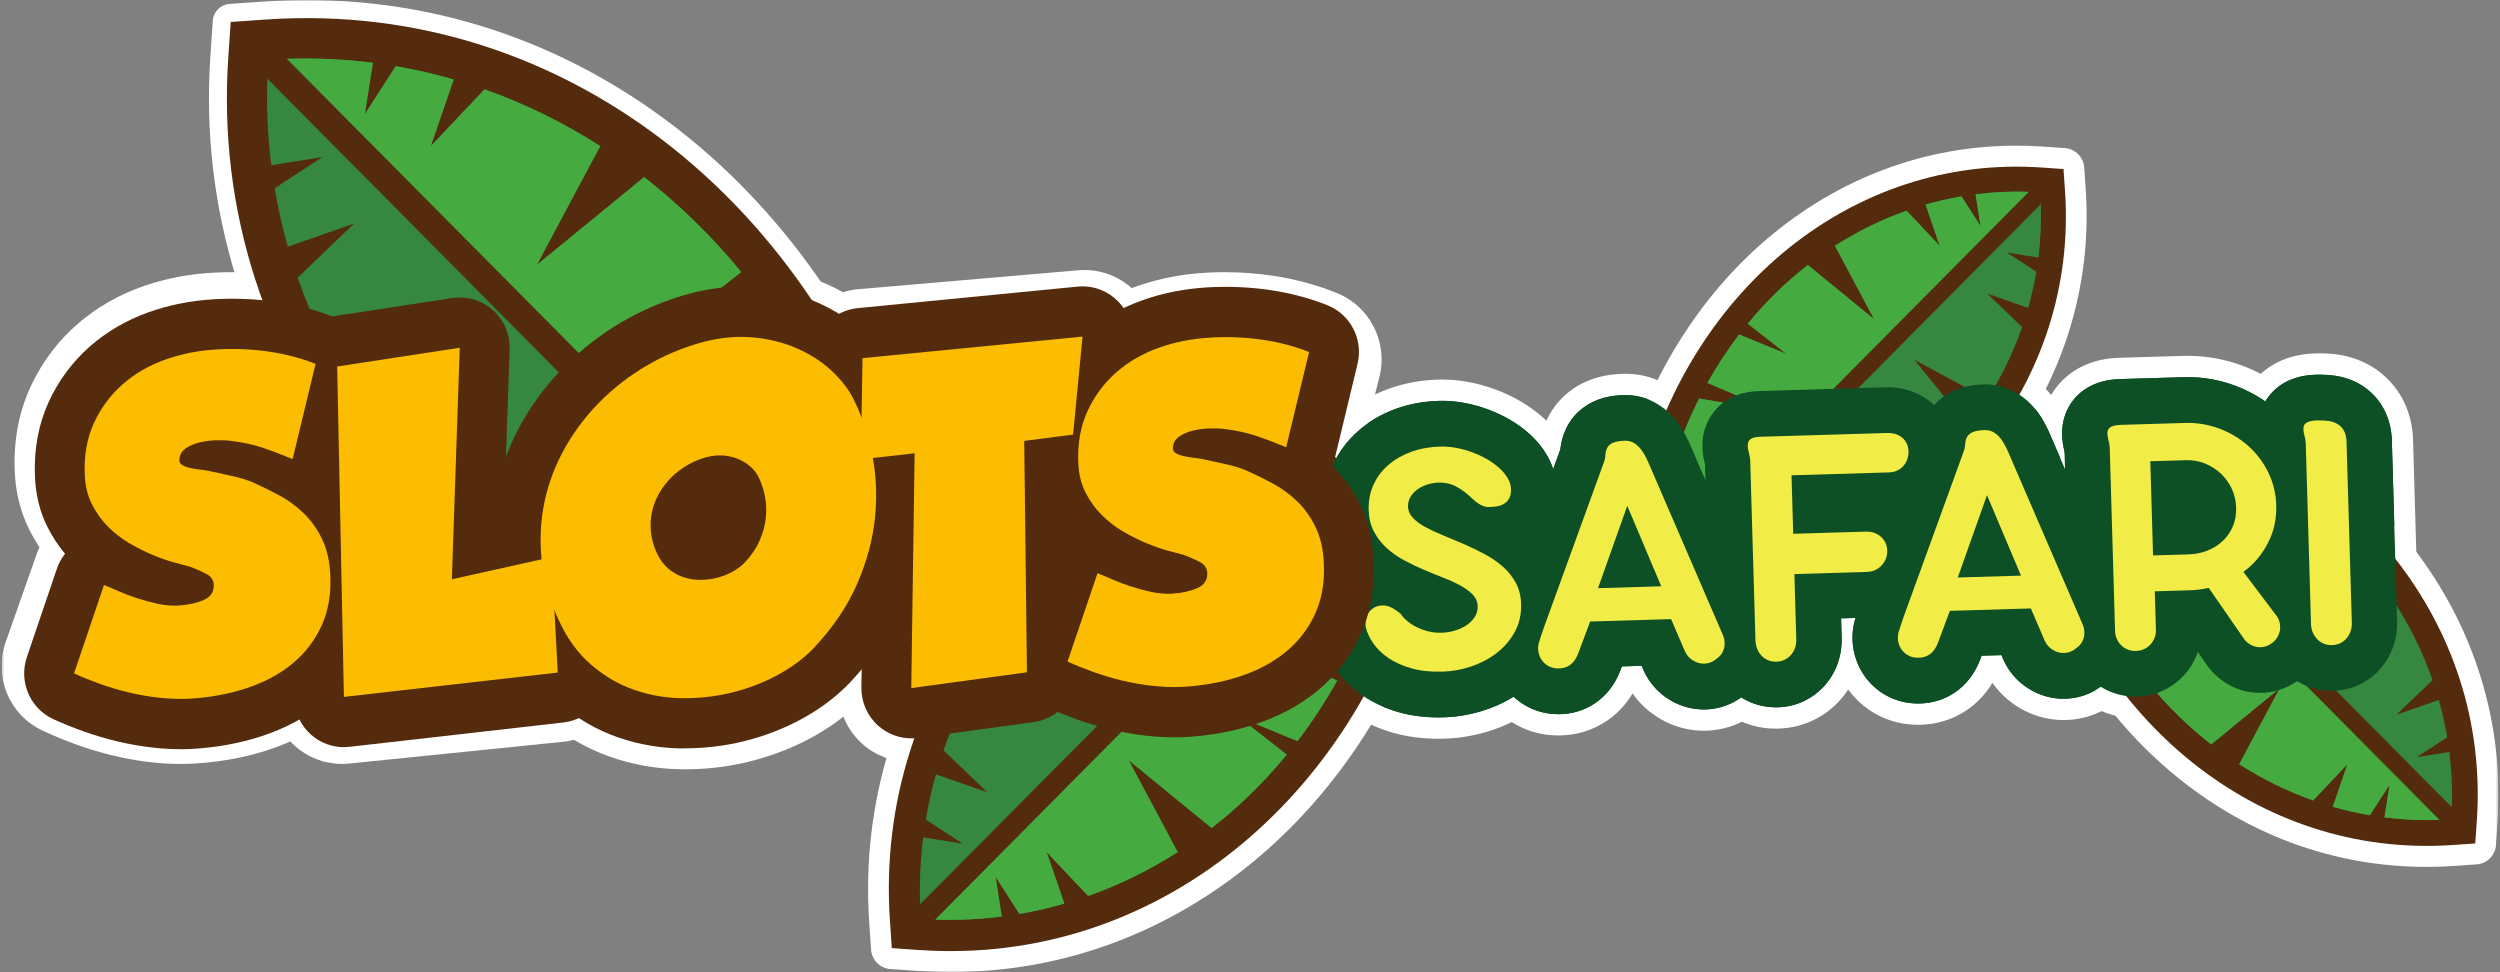 <svg width="823" height="320" viewBox="0 0 823 320" fill="none" xmlns="http://www.w3.org/2000/svg">
<rect x="0" y="0" width="823" height="320" fill="#808080" stroke="none"/>
<g clip-path="url(#clip0_40007716_16044)">
<mask id="mask0_40007716_16044" style="mask-type:luminance" maskUnits="userSpaceOnUse" x="0" y="0" width="823" height="320">
<path d="M822.5 0H0.5V320H822.5V0Z" fill="white"/>
</mask>
<g mask="url(#mask0_40007716_16044)">
<path d="M473.537 243.191C468.271 243.191 463.303 242.549 458.794 241.275C453.568 239.801 448.88 237.664 444.858 234.925C440.578 232.006 436.994 228.505 434.227 224.533C431.45 220.55 429.478 216.287 428.393 211.873C428.234 211.241 428.115 210.609 428.015 209.967C427.477 206.506 427.547 203.035 428.204 199.655C428.951 195.833 430.434 192.282 432.594 189.112C433.042 188.45 433.52 187.818 434.017 187.216C433.649 186.604 433.301 185.982 432.972 185.35C430.314 180.324 428.871 174.667 428.692 168.557C428.503 162.198 429.688 156.139 432.186 150.551C434.625 145.114 438.149 140.36 442.668 136.427C446.789 132.836 451.617 130.017 457.013 128.041C462.099 126.175 467.624 125.132 473.417 124.962C473.856 124.951 474.303 124.941 474.751 124.941C477.549 124.941 480.406 125.202 483.253 125.724C486.289 126.285 489.285 127.108 492.182 128.171C495.078 129.235 497.855 130.539 500.443 132.043C503.261 133.679 505.859 135.565 508.168 137.641C511.015 140.209 513.385 143.098 515.216 146.228C517.805 150.672 519.178 155.407 519.318 160.342C519.447 164.806 518.651 169.009 516.948 172.801C516.401 174.025 515.774 175.198 515.067 176.312C516.232 177.877 517.287 179.522 518.222 181.247C520.98 186.333 522.473 192.021 522.652 198.17C522.871 205.583 521.258 212.475 517.864 218.674C514.918 224.071 510.946 228.715 506.068 232.478C501.708 235.838 496.761 238.476 491.355 240.302C486.209 242.037 480.893 243.001 475.558 243.161C474.881 243.181 474.204 243.191 473.537 243.191Z" fill="white"/>
<path d="M513.138 242.117C512.81 242.117 512.491 242.117 512.162 242.097C508.051 242.007 504.109 241.044 500.446 239.258C496.713 237.433 493.488 234.865 490.87 231.624C488.302 228.454 486.44 224.773 485.385 220.7C484.26 216.356 484.16 211.883 485.096 207.379C485.205 206.857 485.335 206.345 485.474 205.833C485.863 204.48 486.281 203.135 486.738 201.821C487.047 200.938 487.346 200.066 487.645 199.173C487.694 199.033 487.744 198.882 487.794 198.741L506.866 146.238V146.187C506.936 145.656 507.026 145.134 507.125 144.602C507.583 142.275 508.33 140.028 509.355 137.901C511.097 134.29 513.686 131.13 516.861 128.713C516.891 128.693 516.921 128.672 516.95 128.653C519.588 126.656 522.655 125.172 526.069 124.218C528.597 123.516 531.265 123.146 534.261 123.055C534.55 123.055 534.829 123.045 535.107 123.045C539.517 123.045 543.698 124.048 547.531 126.024C550.547 127.589 553.244 129.626 555.564 132.113C557.425 134.12 559.018 136.307 560.332 138.674C561.059 139.988 561.736 141.312 562.363 142.636C562.453 142.837 562.542 143.027 562.631 143.228L587.129 199.965C588.036 201.961 588.702 204.078 589.121 206.245C589.429 207.88 589.608 209.515 589.648 211.11C589.777 215.644 588.782 220.239 586.761 224.361C584.84 228.274 582.043 231.654 578.609 234.242C575.304 236.931 571.431 238.847 567.3 239.81C565.15 240.311 563 240.552 560.859 240.552C558.491 240.552 556.121 240.251 553.832 239.65C549.77 238.596 546.018 236.68 542.683 233.952C540.692 232.316 538.93 230.411 537.447 228.284C535.247 231.935 532.38 234.995 528.985 237.292C524.327 240.442 518.842 242.107 513.128 242.107L513.138 242.117Z" fill="white"/>
<path d="M584.571 239.862C580.649 239.862 576.886 239.09 573.382 237.575C569.758 236.01 566.563 233.753 563.895 230.874C561.497 228.296 559.585 225.286 558.221 221.956C556.867 218.656 556.131 215.144 556.021 211.553L554.339 153.874C553.821 151.716 553.523 149.54 553.463 147.373C553.264 140.311 556.021 133.499 561.039 128.674C565.607 124.271 571.63 121.934 578.907 121.713L620.825 120.469C621.103 120.469 621.372 120.459 621.641 120.459C623.772 120.459 625.992 120.71 628.211 121.201C631.675 121.964 634.931 123.368 637.907 125.374C641.172 127.591 643.89 130.43 646.01 133.841C648.449 137.773 649.832 142.217 650.141 147.062C650.151 147.302 650.171 147.543 650.171 147.794C650.28 151.346 649.762 154.836 648.638 158.177C647.473 161.668 645.662 164.878 643.282 167.677C642.535 168.549 641.749 169.371 640.913 170.144C642.317 173.414 643.073 176.915 643.173 180.597C643.292 184.81 642.535 188.883 640.923 192.684C639.489 196.045 637.509 199.035 635.03 201.602C632.452 204.271 629.426 206.387 626.041 207.892C622.666 209.387 619.083 210.199 615.39 210.31L613.249 210.37C613.289 213.77 612.762 217.131 611.657 220.361C610.432 223.932 608.621 227.122 606.241 229.911C603.763 232.81 600.787 235.147 597.382 236.863C593.689 238.728 589.678 239.731 585.447 239.852C585.148 239.852 584.86 239.862 584.571 239.862Z" fill="white"/>
<path d="M631.564 238.606C631.235 238.606 630.907 238.606 630.578 238.586C626.467 238.486 622.525 237.533 618.862 235.737C615.129 233.912 611.913 231.343 609.295 228.113C606.717 224.943 604.866 221.252 603.811 217.179C602.686 212.856 602.586 208.382 603.522 203.877C603.631 203.346 603.761 202.814 603.91 202.292C604.299 200.939 604.727 199.594 605.174 198.29C605.473 197.427 605.772 196.555 606.071 195.682C606.12 195.531 606.179 195.381 606.23 195.23L625.302 142.727C625.302 142.727 625.302 142.686 625.302 142.666C625.372 142.145 625.451 141.623 625.551 141.101C626.009 138.774 626.756 136.517 627.781 134.39C629.523 130.779 632.121 127.609 635.306 125.182C638.004 123.136 641.09 121.641 644.515 120.688C647.003 119.996 649.671 119.614 652.687 119.524C652.979 119.524 653.253 119.514 653.533 119.514C657.93 119.514 662.105 120.517 665.935 122.483C668.975 124.058 671.663 126.095 673.979 128.572C673.998 128.602 674.031 128.623 674.051 128.653C675.864 130.609 677.456 132.796 678.767 135.173C679.472 136.437 680.15 137.771 680.79 139.125C680.881 139.326 680.966 139.516 681.057 139.717L705.567 196.465C706.474 198.461 707.139 200.567 707.544 202.724C707.857 204.379 708.033 205.984 708.085 207.549C708.216 212.143 707.218 216.748 705.189 220.871C703.277 224.763 700.479 228.143 697.047 230.742C693.739 233.43 689.864 235.336 685.748 236.299C683.595 236.8 681.449 237.041 679.315 237.041C676.954 237.041 674.599 236.74 672.309 236.148C668.218 235.085 664.461 233.169 661.146 230.45C659.157 228.826 657.395 226.91 655.914 224.783C653.709 228.434 650.845 231.494 647.451 233.781C642.792 236.931 637.307 238.596 631.594 238.596L631.564 238.606Z" fill="white"/>
<path d="M702.947 236.349C699.398 236.349 695.934 235.707 692.659 234.434C689.045 233.039 685.829 230.963 683.082 228.274C680.505 225.756 678.431 222.777 676.93 219.426C675.377 215.976 674.523 212.224 674.399 208.322L672.69 149.518C672.213 147.471 671.939 145.415 671.881 143.369C671.796 140.229 672.272 137.13 673.303 134.19C674.94 129.556 677.922 125.583 681.934 122.715C684.498 120.879 687.44 119.534 690.695 118.712C692.907 118.16 695.184 117.859 697.735 117.779L718.611 117.157C719.139 117.137 719.661 117.137 720.19 117.137C726.361 117.137 732.383 118.22 738.11 120.347C744.191 122.614 749.684 125.884 754.433 130.067C759.3 134.361 763.266 139.537 766.208 145.446C769.34 151.705 771.017 158.516 771.225 165.698C771.434 172.981 770.116 179.913 767.278 186.313C766.946 187.055 766.6 187.798 766.228 188.52C768.531 191.359 770.221 194.569 771.277 198.08C772.341 201.611 772.732 205.243 772.426 208.883C772.106 212.646 771.049 216.267 769.288 219.667C767.428 223.238 764.904 226.308 761.759 228.826C758.778 231.223 755.431 232.979 751.837 234.012C749.266 234.754 746.644 235.125 744.001 235.125C742.997 235.125 741.972 235.065 740.968 234.965C737.243 234.564 733.668 233.431 730.354 231.595C728.096 230.34 726.015 228.796 724.163 226.97C724.065 227.08 723.954 227.201 723.856 227.311C721.318 230.029 718.291 232.207 714.866 233.771C711.402 235.356 707.69 236.219 703.815 236.33C703.528 236.33 703.228 236.339 702.941 236.339L702.947 236.349Z" fill="white"/>
<path d="M767.439 234.434C763.44 234.434 759.598 233.621 756.003 232.026C752.33 230.391 749.127 228.064 746.465 225.114C744.156 222.557 742.316 219.608 741.011 216.377C739.7 213.128 738.982 209.687 738.885 206.166L737.188 148.074C736.712 146.048 736.445 143.991 736.386 141.955C736.295 138.785 736.771 135.686 737.808 132.746C739.472 128.072 742.466 124.109 746.478 121.25C749.01 119.445 751.952 118.09 755.207 117.268C757.419 116.716 759.696 116.415 762.233 116.335C762.716 116.325 763.173 116.314 763.629 116.314C765.671 116.314 767.681 116.456 769.592 116.726C773.435 117.278 777.055 118.511 780.33 120.397C784.395 122.755 787.807 126.116 790.24 130.148C792.53 133.98 793.88 138.313 794.291 143.078C794.33 143.49 794.35 143.901 794.357 144.313L796.111 204.471C796.222 208.102 795.661 211.683 794.467 215.104C793.293 218.454 791.584 221.493 789.372 224.182C786.841 227.241 783.729 229.709 780.122 231.495C776.442 233.31 772.489 234.283 768.327 234.404C768.053 234.404 767.752 234.414 767.452 234.414L767.439 234.434Z" fill="white"/>
<path d="M473.536 236.169C468.897 236.169 464.577 235.607 460.665 234.514C456.165 233.25 452.154 231.424 448.75 229.107C445.166 226.669 442.19 223.77 439.91 220.5C437.621 217.219 436.018 213.749 435.142 210.188C435.032 209.756 434.953 209.325 434.883 208.884C434.475 206.236 434.525 203.577 435.022 201.009C435.58 198.13 436.695 195.472 438.318 193.094C439.651 191.149 441.284 189.483 443.175 188.119C441.623 186.253 440.258 184.216 439.114 182.04C436.963 177.967 435.789 173.362 435.649 168.337C435.49 163.051 436.466 158.035 438.526 153.43C440.547 148.926 443.474 144.994 447.217 141.734C450.691 138.704 454.782 136.317 459.391 134.631C463.781 133.016 468.569 132.124 473.626 131.973C474.004 131.964 474.373 131.953 474.751 131.953C477.13 131.953 479.569 132.184 482.008 132.625C484.645 133.107 487.263 133.829 489.782 134.762C492.3 135.695 494.719 136.828 496.969 138.123C499.368 139.517 501.578 141.112 503.519 142.867C505.829 144.954 507.75 147.281 509.213 149.789C511.194 153.189 512.239 156.801 512.349 160.532C512.448 163.923 511.861 167.083 510.597 169.902C509.472 172.419 507.899 174.616 505.918 176.432C508.397 178.85 510.467 181.588 512.11 184.608C514.34 188.711 515.534 193.335 515.684 198.371C515.863 204.51 514.539 210.198 511.761 215.284C509.283 219.828 505.938 223.73 501.827 226.9C498.074 229.799 493.803 232.066 489.135 233.641C484.645 235.156 480.007 235.998 475.348 236.139C474.741 236.159 474.133 236.169 473.536 236.169Z" fill="#0D5025"/>
<path d="M513.137 235.096C512.878 235.096 512.619 235.096 512.35 235.086C509.235 235.017 506.249 234.294 503.481 232.94C500.664 231.566 498.235 229.63 496.264 227.192C494.323 224.794 492.919 222.006 492.113 218.916C491.257 215.636 491.197 212.245 491.904 208.824C491.974 208.474 492.063 208.122 492.163 207.771C492.511 206.547 492.9 205.324 493.307 204.14C493.616 203.247 493.925 202.354 494.223 201.462C494.253 201.361 513.684 147.884 513.684 147.884C513.714 147.614 513.744 147.332 513.784 147.062C513.823 146.701 513.883 146.339 513.953 145.988C514.302 144.242 514.859 142.557 515.625 140.963C516.899 138.324 518.722 136.107 521.06 134.322C523.061 132.807 525.351 131.704 527.919 130.981C529.89 130.439 532.02 130.139 534.46 130.068C534.678 130.068 534.887 130.068 535.096 130.068C538.391 130.068 541.507 130.811 544.344 132.275C546.643 133.469 548.704 135.034 550.486 136.93C551.949 138.505 553.204 140.24 554.249 142.116C554.896 143.269 555.493 144.453 556.051 145.637C556.11 145.767 556.17 145.908 556.23 146.038L580.758 202.836C581.444 204.34 581.952 205.925 582.261 207.57C582.5 208.835 582.639 210.098 582.669 211.322C582.768 214.773 582.042 218.134 580.499 221.274C579.045 224.233 576.925 226.781 574.317 228.727C571.808 230.793 568.862 232.257 565.726 232.99C564.104 233.371 562.471 233.552 560.859 233.552C559.077 233.552 557.295 233.321 555.563 232.88C552.477 232.087 549.62 230.623 547.071 228.536C544.284 226.249 542.164 223.36 540.76 219.939L540.442 219.187L533.922 219.378C533.922 219.378 533.474 220.581 533.454 220.641C531.652 225.316 528.845 228.957 525.102 231.485C521.598 233.863 517.447 235.117 513.127 235.117L513.137 235.096Z" fill="#0D5025"/>
<path d="M584.57 232.838C581.603 232.838 578.766 232.256 576.128 231.123C573.391 229.939 570.992 228.243 568.981 226.076C567.159 224.111 565.706 221.823 564.67 219.285C563.636 216.768 563.068 214.089 562.989 211.341L561.286 152.878C560.778 151.022 560.49 149.076 560.43 147.16C560.281 142.014 562.212 137.249 565.855 133.758C569.15 130.588 573.62 128.893 579.125 128.732L621.043 127.488C621.252 127.488 621.451 127.488 621.66 127.488C623.293 127.488 625.005 127.679 626.747 128.07C629.355 128.642 631.804 129.705 634.043 131.22C636.492 132.875 638.523 135.012 640.125 137.58C641.937 140.509 642.972 143.84 643.201 147.511C643.201 147.682 643.222 147.842 643.222 148.013C643.301 150.731 642.913 153.389 642.056 155.927C641.171 158.575 639.807 160.993 638.005 163.11C636.243 165.176 634.123 166.872 631.684 168.145C632.51 169.199 633.237 170.323 633.865 171.536C635.338 174.365 636.124 177.485 636.224 180.815C636.313 184.005 635.745 187.075 634.531 189.933C633.436 192.491 631.933 194.759 630.051 196.715C628.101 198.731 625.811 200.336 623.253 201.47C620.704 202.593 617.997 203.215 615.189 203.296L606.091 203.566L606.281 210.076C606.36 212.805 605.952 215.503 605.076 218.091C604.15 220.8 602.766 223.228 600.965 225.344C599.093 227.531 596.843 229.297 594.265 230.601C591.488 232.005 588.462 232.757 585.247 232.848C585.018 232.848 584.798 232.858 584.57 232.858V232.838Z" fill="#0D5025"/>
<path d="M631.565 231.585C631.306 231.585 631.037 231.585 630.768 231.575C627.653 231.505 624.667 230.783 621.899 229.429C619.092 228.054 616.653 226.118 614.682 223.681C612.741 221.283 611.337 218.495 610.531 215.405C609.685 212.145 609.616 208.754 610.322 205.323C610.402 204.962 610.491 204.601 610.591 204.24C610.939 203.006 611.327 201.793 611.736 200.618C612.044 199.736 612.343 198.853 612.652 197.96C612.692 197.86 612.721 197.749 612.761 197.65L632.112 144.373C632.142 144.102 632.172 143.821 632.212 143.55C632.252 143.189 632.311 142.838 632.381 142.477C632.72 140.731 633.287 139.046 634.054 137.441C635.328 134.803 637.159 132.576 639.499 130.79C641.48 129.286 643.779 128.182 646.368 127.46C648.308 126.918 650.449 126.617 652.888 126.547C653.103 126.547 653.319 126.547 653.527 126.547C656.809 126.547 659.914 127.289 662.752 128.744C665.075 129.948 667.123 131.502 668.904 133.399C670.378 134.994 671.644 136.719 672.688 138.605C673.314 139.728 673.921 140.912 674.482 142.116C674.541 142.246 674.599 142.387 674.658 142.517L699.188 199.325C699.873 200.82 700.368 202.405 700.681 204.039C700.916 205.323 701.06 206.557 701.086 207.761C701.184 211.252 700.46 214.612 698.92 217.762C697.472 220.701 695.352 223.25 692.735 225.205C690.224 227.272 687.282 228.737 684.144 229.469C682.519 229.84 680.888 230.03 679.277 230.03C677.496 230.03 675.721 229.8 673.999 229.358C670.894 228.556 668.036 227.092 665.499 225.015C662.719 222.738 660.599 219.848 659.197 216.418L658.87 215.666L652.35 215.856C652.35 215.856 651.902 217.06 651.882 217.11C650.08 221.785 647.273 225.436 643.53 227.964C640.026 230.342 635.875 231.596 631.555 231.596L631.565 231.585Z" fill="#0D5025"/>
<path d="M702.953 229.329C700.252 229.329 697.623 228.847 695.157 227.884C692.43 226.831 690.01 225.266 687.942 223.25C685.985 221.344 684.426 219.087 683.277 216.539C682.103 213.921 681.457 211.082 681.366 208.122L679.624 148.557C679.161 146.761 678.893 144.955 678.841 143.169C678.769 140.892 679.122 138.656 679.865 136.539C681.02 133.268 683.134 130.47 685.965 128.433C687.818 127.109 689.977 126.127 692.391 125.515C694.094 125.093 695.894 124.852 697.923 124.792L718.799 124.17C719.256 124.16 719.726 124.15 720.183 124.15C725.526 124.15 730.745 125.083 735.69 126.929C740.974 128.895 745.736 131.734 749.846 135.345C754.035 139.037 757.44 143.501 759.991 148.596C762.646 153.933 764.088 159.751 764.27 165.901C764.447 172.12 763.324 178.018 760.924 183.445C760.05 185.411 759.045 187.288 757.916 189.073L760.735 192.805C762.516 194.972 763.82 197.429 764.636 200.107C765.445 202.776 765.732 205.524 765.503 208.273C765.262 211.102 764.466 213.83 763.135 216.399C761.733 219.087 759.828 221.404 757.453 223.31C755.17 225.136 752.645 226.46 749.944 227.252C748.013 227.814 746.023 228.095 744.034 228.095C743.277 228.095 742.501 228.055 741.744 227.975C738.945 227.674 736.251 226.821 733.739 225.437C731.358 224.122 729.251 222.357 727.47 220.22C727.189 219.879 726.922 219.528 726.661 219.167L723.503 214.613C723.418 214.864 723.327 215.115 723.236 215.365C722.224 218.023 720.731 220.421 718.799 222.488C716.875 224.544 714.585 226.189 712.002 227.373C709.379 228.566 706.561 229.218 703.625 229.309C703.397 229.309 703.182 229.319 702.96 229.319L702.953 229.329Z" fill="#0D5025"/>
<path d="M767.439 227.412C764.418 227.412 761.522 226.8 758.821 225.606C756.042 224.372 753.628 222.616 751.632 220.4C749.87 218.454 748.468 216.206 747.476 213.739C746.478 211.261 745.93 208.643 745.851 205.965L744.129 147.111C743.659 145.335 743.392 143.529 743.34 141.754C743.275 139.457 743.62 137.219 744.364 135.103C745.545 131.803 747.652 129.004 750.496 126.977C752.323 125.673 754.489 124.69 756.903 124.078C758.599 123.657 760.406 123.416 762.435 123.356C762.839 123.346 763.231 123.336 763.622 123.336C765.332 123.336 767.015 123.457 768.593 123.677C771.575 124.099 774.361 125.052 776.859 126.496C779.932 128.282 782.424 130.729 784.264 133.799C785.999 136.688 787.01 139.998 787.33 143.69C787.349 143.971 787.369 144.252 787.382 144.532L789.13 204.69C789.215 207.459 788.791 210.188 787.891 212.796C786.991 215.354 785.686 217.671 784.009 219.708C782.104 222.004 779.762 223.86 777.035 225.215C774.269 226.579 771.275 227.311 768.111 227.412C767.889 227.412 767.661 227.421 767.439 227.421V227.412Z" fill="#0D5025"/>
<path d="M59.541 251.497C56.018 251.497 52.394 251.277 48.771 250.825C44.52 250.304 40.279 249.511 36.139 248.468C32.097 247.445 28.125 246.221 24.342 244.817C20.699 243.473 17.195 242.008 13.94 240.473C3.02 235.327 -2.166 222.828 1.865 211.382L12.069 182.422C12.347 181.639 12.656 180.887 13.004 180.145C11.68 178.159 10.476 176.072 9.421 173.895C6.544 168.007 4.991 161.406 4.822 154.304C4.533 144.353 6.385 135.084 10.307 126.798C14.03 118.933 19.216 112.102 25.716 106.494C31.977 101.097 39.274 96.945 47.417 94.136C54.873 91.568 62.836 90.083 71.099 89.722C72.751 89.642 74.473 89.602 76.176 89.602C81.59 89.602 87.066 90.023 92.431 90.846C99.757 91.979 106.765 93.905 113.256 96.574C123.966 100.967 129.889 112.794 127.023 124.09L119.417 154.083C122.334 157.554 124.833 161.456 126.864 165.72C129.8 171.899 131.443 178.931 131.751 186.625C132.179 196.827 130.387 206.256 126.415 214.643C122.543 222.808 117.009 229.79 109.961 235.397C103.471 240.563 95.816 244.546 87.195 247.234C79.361 249.682 70.94 251.096 62.15 251.447C62.05 251.447 61.941 251.447 61.831 251.447C61.064 251.467 60.288 251.478 59.522 251.478L59.541 251.497Z" fill="white"/>
<path d="M112.536 251.478C106.793 251.478 101.278 249.351 97.008 245.489C92.149 241.105 89.332 234.815 89.273 228.235L88.337 119.445C88.238 107.708 96.858 97.637 108.385 96.022L148.801 90.344C149.865 90.194 150.941 90.123 152.016 90.123C157.829 90.123 163.394 92.3 167.694 96.242C172.821 100.957 175.578 107.668 175.259 114.65L173.149 160.633L176.683 159.892C178.236 159.57 179.838 159.4 181.421 159.4C186.568 159.4 191.645 161.155 195.716 164.345C201.111 168.579 204.376 174.958 204.665 181.85L206.277 219.869C206.805 232.268 197.617 242.951 185.363 244.195L114.866 251.367C114.079 251.447 113.293 251.488 112.526 251.488L112.536 251.478Z" fill="white"/>
<path d="M225.432 253.244C224.935 253.244 224.447 253.244 223.949 253.233C215.846 253.103 207.923 251.669 200.406 248.97C192.513 246.141 185.226 241.798 178.726 236.07C171.907 230.051 166.392 222.377 162.341 213.248C158.259 204.17 155.771 194.851 154.964 185.562C154.168 176.444 154.776 167.466 156.756 158.899C158.717 150.423 161.953 142.317 166.363 134.794C170.633 127.511 175.849 120.83 181.881 114.931C187.844 109.093 194.613 104.008 201.989 99.794C209.386 95.571 217.359 92.301 225.711 90.084C225.84 90.054 225.95 90.024 226.059 89.994C232.261 88.429 238.393 87.647 244.266 87.647C246.625 87.647 248.985 87.776 251.294 88.027C259.088 88.89 266.355 90.856 272.905 93.875C279.485 96.915 285.268 100.777 290.087 105.341C294.935 109.936 298.767 114.871 301.484 120.017L301.623 120.288C305.347 127.561 308.164 135.757 309.976 144.644C311.837 153.783 312.275 163.323 311.27 172.983C310.254 182.734 307.557 192.584 303.256 202.254C298.836 212.175 292.336 221.615 283.935 230.322L283.716 230.553C278.838 235.468 272.985 239.741 266.315 243.262C260.014 246.593 253.195 249.141 246.048 250.856C239.378 252.451 232.45 253.263 225.462 253.263L225.432 253.244Z" fill="white"/>
<path d="M299.315 250.794C293.521 250.794 287.966 248.627 283.676 244.706C278.659 240.111 275.882 233.561 276.061 226.729L277.425 174.446C273.841 173.453 270.517 171.597 267.739 168.989C262.852 164.394 260.164 157.904 260.353 151.173L261.289 117.889C261.627 105.962 270.775 96.202 282.571 95.198L355.079 88.969C355.736 88.909 356.393 88.889 357.061 88.889C363.292 88.889 369.354 91.466 373.704 95.951C378.582 100.987 380.941 107.888 380.185 114.88L376.691 147.08C375.675 156.47 369.344 164.074 360.714 166.852V222.606C360.714 234.433 351.934 244.435 340.287 245.879L302.152 250.614C301.206 250.734 300.25 250.794 299.305 250.794H299.315Z" fill="white"/>
<path d="M386.635 251.497C383.111 251.497 379.488 251.277 375.865 250.825C371.624 250.304 367.373 249.511 363.233 248.468C359.181 247.445 355.209 246.211 351.436 244.817C347.783 243.463 344.289 242.008 341.034 240.473C330.114 235.327 324.927 222.828 328.959 211.382L339.162 182.422C339.441 181.639 339.749 180.887 340.098 180.145C338.774 178.159 337.57 176.072 336.514 173.895C333.637 167.996 332.085 161.406 331.916 154.304C331.627 144.342 333.478 135.074 337.4 126.788C341.123 118.923 346.3 112.092 352.8 106.494C359.061 101.097 366.358 96.945 374.5 94.136C381.947 91.568 389.92 90.083 398.183 89.722C399.835 89.642 401.557 89.602 403.259 89.602C408.685 89.602 414.15 90.023 419.515 90.846C426.841 91.979 433.85 93.905 440.339 96.574C451.051 100.967 456.973 112.794 454.107 124.09L446.501 154.083C449.418 157.554 451.917 161.446 453.947 165.72C456.884 171.899 458.527 178.931 458.835 186.615C459.263 196.837 457.461 206.266 453.499 214.643C449.637 222.808 444.102 229.79 437.055 235.397C430.564 240.563 422.909 244.546 414.289 247.234C406.465 249.682 398.033 251.096 389.243 251.447C389.144 251.447 389.034 251.447 388.925 251.447C388.158 251.467 387.392 251.478 386.615 251.478L386.635 251.497Z" fill="white"/>
<path fill-rule="evenodd" clip-rule="evenodd" d="M312.561 308.435C310.958 308.435 309.326 308.405 307.723 308.355C305.503 308.274 303.532 306.88 302.716 304.793C302.527 304.302 302.408 303.79 302.358 303.278C301.85 303.229 301.342 303.108 300.855 302.917C298.784 302.095 297.401 300.119 297.321 297.872C297.062 290.248 297.411 282.534 298.366 274.94C298.506 273.857 298.953 272.833 299.64 272.011C299.222 271.028 299.073 269.934 299.262 268.841C300.138 263.654 301.303 258.448 302.746 253.363C303.164 251.878 304.18 250.634 305.533 249.912C305.613 249.872 305.692 249.832 305.772 249.791C304.976 248.397 304.797 246.692 305.344 245.127C309.067 234.414 314.084 224.031 320.236 214.271C321.292 212.595 323.103 211.662 324.955 211.662C325.85 211.662 326.757 211.883 327.592 212.334L333.087 215.314L328.459 209.566C326.826 207.54 326.796 204.65 328.379 202.584C335.586 193.185 343.938 184.498 353.215 176.763C354.012 176.101 354.977 175.68 355.983 175.529C356.341 174.587 356.958 173.734 357.794 173.081C364.205 168.106 371.094 163.522 378.251 159.459C379.097 158.978 380.042 158.737 380.988 158.737C381.386 158.737 381.785 158.777 382.173 158.868C382.66 157.614 383.586 156.55 384.841 155.908C396.119 150.13 408.194 145.486 420.737 142.095C421.214 141.964 421.702 141.904 422.18 141.904C423.643 141.904 425.066 142.486 426.132 143.549L440.984 158.526C441.94 159.489 442.467 160.703 442.597 161.957C443.88 162.087 445.085 162.649 446.001 163.582L460.863 178.559C462.276 179.983 462.824 182.05 462.306 183.996C458.942 196.635 454.333 208.803 448.599 220.169C447.962 221.433 446.907 222.366 445.663 222.857C445.951 224.202 445.742 225.606 445.075 226.809C441.054 234.012 436.505 240.954 431.557 247.424C430.91 248.266 430.064 248.889 429.128 249.25C428.989 250.263 428.561 251.236 427.904 252.038C420.229 261.388 411.608 269.804 402.281 277.066C401.275 277.849 400.071 278.241 398.866 278.241C397.662 278.241 396.368 277.819 395.352 276.987L389.649 272.322L392.605 277.859C393.989 280.457 393.153 283.687 390.684 285.272C381.008 291.472 370.705 296.517 360.064 300.279C359.456 300.49 358.839 300.6 358.222 300.6C357.247 300.6 356.291 300.34 355.445 299.858C355.405 299.938 355.365 300.018 355.326 300.099C354.619 301.473 353.385 302.486 351.911 302.907C346.894 304.352 341.728 305.536 336.551 306.418C336.243 306.469 335.924 306.499 335.616 306.499C334.849 306.499 334.093 306.338 333.406 306.038C332.589 306.729 331.584 307.181 330.499 307.321C324.567 308.074 318.544 308.454 312.581 308.454L312.561 308.435Z" fill="white"/>
<path fill-rule="evenodd" clip-rule="evenodd" d="M312.563 308.434C310.961 308.434 309.328 308.403 307.725 308.353C305.506 308.273 303.535 306.879 302.718 304.792C301.902 302.706 302.39 300.338 303.963 298.753L438.099 163.581C439.144 162.527 440.568 161.936 442.051 161.936C443.535 161.936 444.948 162.527 446.003 163.581L460.865 178.557C462.279 179.982 462.826 182.049 462.308 183.995C458.944 196.634 454.335 208.802 448.601 220.168C447.964 221.431 446.909 222.365 445.665 222.856C445.953 224.2 445.744 225.604 445.077 226.808C441.056 234.011 436.507 240.953 431.559 247.423C430.912 248.265 430.066 248.887 429.13 249.249C428.991 250.261 428.562 251.234 427.906 252.037C420.231 261.386 411.61 269.802 402.283 277.065C401.277 277.847 400.073 278.239 398.869 278.239C397.664 278.239 396.37 277.817 395.355 276.985L389.651 272.321L392.607 277.858C393.991 280.456 393.154 283.686 390.686 285.271C381.01 291.47 370.707 296.516 360.066 300.278C359.459 300.488 358.842 300.599 358.225 300.599C357.249 300.599 356.294 300.338 355.448 299.856C355.408 299.937 355.367 300.017 355.327 300.097C354.621 301.471 353.387 302.485 351.914 302.906C346.896 304.351 341.73 305.534 336.554 306.417C336.245 306.467 335.926 306.497 335.618 306.497C334.851 306.497 334.095 306.337 333.408 306.035C332.592 306.728 331.587 307.18 330.501 307.32C324.568 308.072 318.546 308.453 312.583 308.453L312.563 308.434Z" fill="white"/>
<path fill-rule="evenodd" clip-rule="evenodd" d="M312.951 320C309.317 320 305.634 319.87 301.981 319.619L293.121 319.007C289.677 318.776 286.949 315.998 286.75 312.537L286.143 303.669C280.718 224.371 334.851 153.34 417.771 130.949L423.455 129.415C424.042 129.254 424.64 129.184 425.227 129.184C427.019 129.184 428.771 129.896 430.065 131.2L473.118 174.586C474.85 176.331 475.527 178.869 474.89 181.246L473.367 186.985C463.392 224.502 442.508 258.257 414.556 282.012C385.319 306.869 350.18 320.01 312.94 320.01L312.951 320Z" fill="white"/>
<path fill-rule="evenodd" clip-rule="evenodd" d="M292.975 303.189L293.572 311.967V312.127L293.741 312.137L302.451 312.738C380.833 318.186 446.283 262.221 466.769 185.19L468.293 179.452L446.761 157.755L425.23 136.057L419.536 137.591C343.095 158.236 287.559 224.182 292.965 303.179L292.975 303.189Z" fill="#542B0D"/>
<path fill-rule="evenodd" clip-rule="evenodd" d="M456.914 182.531L442.052 167.553L307.915 302.726C315.292 302.977 322.598 302.625 329.786 301.713L327.734 288.622L335.609 300.85C340.596 299.998 345.524 298.874 350.371 297.47L344.538 280.466L358.215 294.942C368.508 291.311 378.383 286.455 387.69 280.496L371.544 250.242L398.869 272.592C407.838 265.61 416.141 257.515 423.606 248.427L407.639 235.947L427.13 243.973C431.888 237.743 436.268 231.082 440.21 224.03L413.104 212.454L443.634 217.6C449.12 206.736 453.599 195 456.923 182.52L456.914 182.531ZM437.045 162.508L422.183 147.531C409.799 150.872 398.162 155.395 387.372 160.923L392.479 191.689L380.991 164.374C373.993 168.346 367.384 172.76 361.202 177.555L369.165 197.206L356.782 181.116C347.763 188.63 339.73 196.995 332.801 206.044L354.98 233.58L324.947 217.309C319.034 226.678 314.226 236.64 310.613 247.012L324.987 260.795L308.114 254.917C306.731 259.802 305.616 264.768 304.76 269.793L316.894 277.728L303.904 275.661C302.998 282.904 302.65 290.267 302.898 297.7L437.035 162.528L437.045 162.508Z" fill="#368740"/>
<path fill-rule="evenodd" clip-rule="evenodd" d="M456.913 182.532L442.051 167.555L307.914 302.727C315.291 302.978 322.597 302.627 329.784 301.714L327.733 288.623L335.608 300.852C340.594 299.999 345.523 298.876 350.37 297.471L344.537 280.468L358.214 294.943C368.507 291.312 378.382 286.456 387.689 280.498L371.543 250.243L398.868 272.593C407.837 265.611 416.139 257.516 423.605 248.428L407.638 235.948L427.129 243.974C431.887 237.744 436.267 231.083 440.209 224.031L413.103 212.455L443.633 217.601C449.118 206.737 453.598 195.001 456.922 182.522L456.913 182.532Z" fill="#45AB40"/>
<path d="M473.536 236.169C468.897 236.169 464.577 235.607 460.665 234.514C456.165 233.25 452.154 231.424 448.75 229.107C445.166 226.669 442.19 223.77 439.91 220.5C437.621 217.219 436.018 213.749 435.142 210.188C435.032 209.756 434.953 209.325 434.883 208.884C434.475 206.236 434.525 203.577 435.022 201.009C435.58 198.13 436.695 195.472 438.318 193.094C439.651 191.149 441.284 189.483 443.175 188.119C441.623 186.253 440.258 184.216 439.114 182.04C436.963 177.967 435.789 173.362 435.649 168.337C435.49 163.051 436.466 158.035 438.526 153.43C440.547 148.926 443.474 144.994 447.217 141.734C450.691 138.704 454.782 136.317 459.391 134.631C463.781 133.016 468.569 132.124 473.626 131.973C474.004 131.964 474.373 131.953 474.751 131.953C477.13 131.953 479.569 132.184 482.008 132.625C484.645 133.107 487.263 133.829 489.782 134.762C492.3 135.695 494.719 136.828 496.969 138.123C499.368 139.517 501.578 141.112 503.519 142.867C505.829 144.954 507.75 147.281 509.213 149.789C511.194 153.189 512.239 156.801 512.349 160.532C512.448 163.923 511.861 167.083 510.597 169.902C509.472 172.419 507.899 174.616 505.918 176.432C508.397 178.85 510.467 181.588 512.11 184.608C514.34 188.711 515.534 193.335 515.684 198.371C515.863 204.51 514.539 210.198 511.761 215.284C509.283 219.828 505.938 223.73 501.827 226.9C498.074 229.799 493.803 232.066 489.135 233.641C484.645 235.156 480.007 235.998 475.348 236.139C474.741 236.159 474.133 236.169 473.536 236.169Z" fill="#0D5025"/>
<path fill-rule="evenodd" clip-rule="evenodd" d="M799.193 275.612C794.222 275.612 789.205 275.292 784.267 274.669C783.379 274.559 782.544 274.238 781.827 273.737C781.292 273.907 780.737 273.997 780.17 273.997C779.856 273.997 779.537 273.967 779.23 273.917C774.918 273.175 770.619 272.192 766.437 270.988C765.197 270.627 764.121 269.844 763.397 268.791C762.784 269.012 762.151 269.122 761.492 269.122C760.833 269.122 760.246 269.022 759.652 268.801C750.799 265.671 742.221 261.468 734.17 256.312C731.698 254.727 730.863 251.497 732.246 248.899L732.383 248.628L731.45 249.4C730.426 250.243 729.18 250.654 727.933 250.654C726.694 250.654 725.526 250.263 724.522 249.481C716.758 243.442 709.589 236.44 703.208 228.666C702.673 228.003 702.295 227.241 702.093 226.429C701.369 226.057 700.703 225.526 700.181 224.834C696.071 219.457 692.3 213.689 688.947 207.69C688.399 206.717 688.158 205.614 688.236 204.52C687.303 203.988 686.514 203.186 686.005 202.173C681.249 192.734 677.42 182.622 674.621 172.119C674.106 170.173 674.647 168.107 676.063 166.682L688.34 154.313C689.071 153.571 689.991 153.059 690.983 152.818C691.224 151.815 691.733 150.883 692.47 150.15L704.735 137.792C705.785 136.719 707.22 136.146 708.682 136.146C709.164 136.146 709.647 136.207 710.13 136.337C720.542 139.146 730.576 143.008 739.95 147.813C740.955 148.325 741.751 149.117 742.279 150.06C742.423 150.05 742.547 150.04 742.69 150.04C743.636 150.04 744.582 150.281 745.424 150.762C751.38 154.143 757.101 157.944 762.438 162.087C763.123 162.619 763.651 163.281 764.023 164.024C764.826 164.224 765.582 164.606 766.241 165.147C773.952 171.577 780.907 178.8 786.896 186.624C788.481 188.69 788.448 191.58 786.817 193.606L786.048 194.549L786.322 194.409C787.157 193.957 788.063 193.737 788.957 193.737C790.81 193.737 792.611 194.669 793.674 196.344C798.795 204.46 802.964 213.097 806.069 222.025C806.506 223.269 806.474 224.603 806.05 225.797C807.093 226.529 807.87 227.612 808.229 228.866C809.422 233.069 810.401 237.413 811.138 241.756C811.282 242.65 811.216 243.552 810.956 244.375C811.445 245.107 811.764 245.94 811.882 246.833C812.671 253.152 812.965 259.572 812.75 265.922C812.671 268.159 811.282 270.146 809.214 270.968C808.966 271.068 808.718 271.149 808.457 271.209C808.398 271.469 808.32 271.72 808.222 271.971C807.4 274.057 805.43 275.452 803.212 275.532C801.868 275.582 800.524 275.602 799.193 275.602V275.612Z" fill="white"/>
<path fill-rule="evenodd" clip-rule="evenodd" d="M799.193 275.612C794.222 275.612 789.205 275.291 784.267 274.669C783.379 274.559 782.544 274.238 781.827 273.736C781.292 273.907 780.737 273.997 780.17 273.997C779.856 273.997 779.537 273.967 779.23 273.917C774.918 273.175 770.619 272.191 766.437 270.988C765.197 270.626 764.121 269.844 763.397 268.791C762.784 269.011 762.138 269.122 761.492 269.122C760.846 269.122 760.246 269.021 759.652 268.801C750.799 265.671 742.221 261.468 734.17 256.312C731.698 254.727 730.863 251.497 732.246 248.898L732.383 248.628L731.45 249.4C730.426 250.243 729.18 250.654 727.933 250.654C726.694 250.654 725.526 250.263 724.522 249.48C716.758 243.442 709.589 236.44 703.208 228.665C702.673 228.003 702.295 227.241 702.093 226.429C701.369 226.057 700.703 225.525 700.181 224.833C696.071 219.457 692.3 213.689 688.947 207.69C688.399 206.717 688.158 205.614 688.236 204.52C687.303 203.988 686.514 203.186 686.005 202.173C681.249 192.733 677.42 182.621 674.621 172.119C674.106 170.173 674.647 168.106 676.063 166.682L688.34 154.313C689.384 153.26 690.806 152.668 692.287 152.668C693.775 152.668 695.184 153.26 696.241 154.313L806.996 265.932C808.568 267.517 809.057 269.894 808.242 271.971C807.42 274.057 805.449 275.452 803.231 275.532C801.887 275.582 800.543 275.602 799.213 275.602L799.193 275.612Z" fill="white"/>
<path fill-rule="evenodd" clip-rule="evenodd" d="M798.872 285.383C767.831 285.383 738.559 274.439 714.199 253.725C690.935 233.953 673.556 205.865 665.251 174.648L663.998 169.913C663.359 167.535 664.037 164.997 665.766 163.252L701.315 127.43C702.619 126.116 704.361 125.414 706.155 125.414C706.742 125.414 707.336 125.494 707.923 125.645L712.627 126.908C781.662 145.547 826.715 204.711 822.194 270.768L821.685 278.161C821.444 281.582 818.737 284.31 815.344 284.551L808.011 285.063C804.971 285.274 801.899 285.383 798.872 285.383Z" fill="white"/>
<path fill-rule="evenodd" clip-rule="evenodd" d="M815.362 270.297L814.866 277.539V277.67H814.729L807.54 278.171C742.818 282.665 688.774 236.45 671.858 172.852L670.605 168.117L688.383 150.201L706.16 132.285L710.864 133.549C773.982 150.592 819.831 205.053 815.375 270.276L815.362 270.297Z" fill="#542B0D"/>
<path fill-rule="evenodd" clip-rule="evenodd" d="M679.996 170.666L692.267 158.297L803.029 269.916C796.942 270.127 790.907 269.835 784.977 269.083L786.667 258.28L780.169 268.371C776.046 267.669 771.975 266.736 767.97 265.583L772.791 251.548L761.492 263.506C752.991 260.507 744.836 256.494 737.151 251.579L750.479 226.59L727.927 245.049C720.522 239.28 713.659 232.599 707.5 225.096L720.692 214.784L704.591 221.414C700.657 216.268 697.049 210.771 693.794 204.943L716.177 195.383L690.976 199.626C686.448 190.649 682.736 180.968 679.996 170.666ZM696.397 154.134L708.662 141.775C718.885 144.534 728.501 148.266 737.399 152.83L733.191 178.229L742.677 155.669C748.463 158.949 753.917 162.59 759.026 166.553L752.443 182.774L762.679 169.482C770.123 175.691 776.751 182.593 782.479 190.067L764.16 212.798L788.957 199.366C793.837 207.11 797.816 215.325 800.791 223.892L788.924 235.278L802.852 230.423C803.994 234.455 804.921 238.558 805.619 242.711L795.605 249.261L806.33 247.556C807.073 253.535 807.36 259.614 807.152 265.753L696.397 154.134Z" fill="#368740"/>
<path fill-rule="evenodd" clip-rule="evenodd" d="M679.996 170.666L692.267 158.297L803.029 269.915C796.942 270.126 790.907 269.836 784.977 269.083L786.667 258.279L780.169 268.371C776.046 267.669 771.975 266.736 767.97 265.582L772.791 251.548L761.492 263.506C752.991 260.506 744.836 256.494 737.151 251.578L750.479 226.59L727.927 245.048C720.522 239.28 713.659 232.599 707.5 225.096L720.692 214.783L704.591 221.414C700.657 216.268 697.049 210.771 693.794 204.942L716.177 195.383L690.976 199.626C686.448 190.648 682.736 180.968 679.996 170.666Z" fill="#45AB40"/>
<path fill-rule="evenodd" clip-rule="evenodd" d="M242.195 224.856C241.777 224.856 241.359 224.806 240.95 224.685C224.904 220.352 209.444 214.403 195.021 207.01C193.139 206.047 192.104 203.971 192.452 201.874L192.512 201.513C191.974 202.105 191.288 202.566 190.511 202.827C190.003 202.998 189.476 203.088 188.958 203.088C188.142 203.088 187.326 202.877 186.59 202.466C177.431 197.27 168.631 191.412 160.429 185.051C159.265 184.149 158.607 182.794 158.548 181.38C158.428 181.4 158.309 181.42 158.179 181.43C158 181.45 157.831 181.46 157.652 181.46C156.537 181.46 155.442 181.069 154.576 180.347C142.72 170.466 132.049 159.361 122.841 147.354C121.477 145.568 121.507 143.07 122.911 141.315L136.419 124.542L118.79 134.092C118.063 134.484 117.286 134.674 116.51 134.674C114.907 134.674 113.355 133.872 112.439 132.417C104.585 119.958 98.183 106.707 93.426 93.024C92.798 91.218 93.276 89.212 94.65 87.898L97.148 85.5L96.322 85.791C95.815 85.972 95.277 86.062 94.749 86.062C93.983 86.062 93.216 85.882 92.519 85.511C91.345 84.899 90.469 83.815 90.111 82.531C88.279 76.061 86.776 69.41 85.661 62.779C85.402 61.245 85.89 59.71 86.925 58.616C86.746 58.516 86.577 58.406 86.407 58.275C85.362 57.483 84.686 56.299 84.516 54.995C83.302 45.305 82.854 35.454 83.183 25.734C83.252 23.798 84.446 22.092 86.238 21.38C86.816 21.149 87.413 21.039 88.01 21.039C88.757 21.039 89.504 21.22 90.18 21.561C89.573 20.347 89.494 18.902 90.001 17.588C90.708 15.783 92.4 14.579 94.321 14.519C96.372 14.448 98.452 14.408 100.503 14.408C108.108 14.408 115.793 14.9 123.369 15.853C124.662 16.013 125.837 16.705 126.623 17.759C126.743 17.929 126.863 18.1 126.962 18.28C127.858 17.428 129.042 16.936 130.287 16.936C130.556 16.936 130.825 16.956 131.093 17.006C137.703 18.14 144.303 19.645 150.694 21.49C151.968 21.861 153.033 22.734 153.65 23.918C154.257 25.102 154.366 26.486 153.929 27.75L153.64 28.593L156.019 26.075C156.945 25.092 158.219 24.57 159.513 24.57C160.051 24.57 160.588 24.66 161.106 24.841C174.684 29.636 187.834 36.086 200.197 44.001C202.328 45.365 203.054 48.164 201.859 50.401L192.383 68.156L209.027 54.544C209.913 53.821 210.988 53.46 212.063 53.46C213.138 53.46 214.144 53.801 215.009 54.473C226.925 63.752 237.944 74.516 247.75 86.463C248.586 87.476 248.974 88.791 248.825 90.095C248.815 90.215 248.795 90.346 248.775 90.466C250.178 90.516 251.522 91.188 252.418 92.362C258.739 100.637 264.552 109.505 269.699 118.724C270.376 119.928 270.505 121.362 270.058 122.676C269.799 123.459 269.341 124.141 268.754 124.693L269.122 124.633C269.39 124.592 269.659 124.562 269.918 124.562C271.71 124.562 273.382 125.576 274.219 127.221C281.555 141.746 287.448 157.325 291.758 173.505C292.206 175.18 291.729 176.976 290.514 178.2L271.302 197.561C270.396 198.473 269.171 198.985 267.887 198.985C267.131 198.985 266.384 198.804 265.717 198.463C266.056 199.135 266.235 199.878 266.235 200.65C266.235 201.944 265.727 203.178 264.821 204.091L245.619 223.442C244.704 224.364 243.469 224.866 242.205 224.866L242.195 224.856Z" fill="white"/>
<path fill-rule="evenodd" clip-rule="evenodd" d="M267.88 198.975C266.595 198.975 265.371 198.463 264.465 197.55L91.068 22.814C89.714 21.45 89.286 19.393 89.993 17.598C90.7 15.792 92.392 14.588 94.314 14.528C96.364 14.458 98.444 14.418 100.495 14.418C108.1 14.418 115.795 14.909 123.36 15.863C124.654 16.023 125.829 16.715 126.616 17.768C126.735 17.939 126.854 18.11 126.954 18.29C127.85 17.437 129.035 16.946 130.279 16.946C130.547 16.946 130.816 16.966 131.085 17.016C137.695 18.15 144.294 19.654 150.685 21.5C151.96 21.871 153.025 22.744 153.642 23.928C154.249 25.111 154.359 26.496 153.921 27.76L153.632 28.602L156.011 26.084C156.937 25.101 158.211 24.58 159.505 24.58C160.043 24.58 160.58 24.67 161.098 24.851C174.676 29.645 187.826 36.096 200.189 44.011C202.319 45.375 203.046 48.173 201.851 50.41L192.375 68.166L209.018 54.553C209.904 53.831 210.979 53.47 212.055 53.47C213.13 53.47 214.135 53.811 215.001 54.483C226.917 63.762 237.937 74.526 247.742 86.473C248.578 87.486 248.966 88.8 248.816 90.104C248.807 90.225 248.787 90.355 248.767 90.476C250.171 90.526 251.515 91.198 252.41 92.372C258.731 100.647 264.545 109.515 269.691 118.734C270.368 119.938 270.498 121.372 270.049 122.686C269.79 123.469 269.333 124.151 268.745 124.703L269.114 124.642C269.383 124.602 269.651 124.572 269.91 124.572C271.702 124.572 273.375 125.585 274.21 127.23C281.547 141.756 287.44 157.334 291.75 173.515C292.198 175.19 291.72 176.986 290.506 178.21L271.294 197.57C270.388 198.483 269.163 198.994 267.88 198.994V198.975Z" fill="white"/>
<path fill-rule="evenodd" clip-rule="evenodd" d="M246.136 240.774C245.628 240.774 245.111 240.704 244.603 240.573L237.247 238.587C131.431 210.008 62.346 119.455 69.265 18.369L70.051 6.823C70.25 3.854 72.6 1.486 75.546 1.286L87.003 0.493C91.652 0.172 96.361 0.012 100.98 0.012C148.413 0.012 193.188 16.754 230.448 48.433C266.124 78.758 292.783 121.853 305.524 169.782L307.495 177.196C308.043 179.252 307.455 181.448 305.962 182.954L250.307 239.039C249.182 240.172 247.679 240.784 246.126 240.784L246.136 240.774Z" fill="white"/>
<path fill-rule="evenodd" clip-rule="evenodd" d="M75.16 18.781L75.936 7.435V7.225L76.155 7.215L87.413 6.432C188.74 -0.61 273.343 71.736 299.822 171.318L301.793 178.731L273.96 206.778L246.128 234.826L238.771 232.84C139.973 206.146 68.182 120.89 75.16 18.781Z" fill="#542B0D"/>
<path fill-rule="evenodd" clip-rule="evenodd" d="M287.081 174.757L267.878 194.118L94.481 19.372C104.018 19.051 113.455 19.502 122.752 20.676L120.095 37.599L130.268 21.8C136.719 22.903 143.089 24.358 149.351 26.163L141.805 48.142L159.494 29.423C172.803 34.118 185.565 40.398 197.59 48.092L176.725 87.204L212.044 58.314C223.64 67.342 234.371 77.805 244.018 89.551L223.372 105.692L248.576 95.309C254.728 103.365 260.383 111.971 265.48 121.09L230.43 136.057L269.889 129.406C276.976 143.45 282.78 158.617 287.071 174.748L287.081 174.757ZM261.398 200.638L242.196 219.989C226.189 215.665 211.138 209.817 197.201 202.675L203.802 162.911L188.949 198.231C179.901 193.095 171.36 187.397 163.366 181.198L173.669 155.798L157.653 176.604C145.996 166.883 135.613 156.069 126.654 144.383L155.323 108.792L116.511 129.817C108.876 117.699 102.644 104.829 97.985 91.427L116.561 73.601L94.75 81.205C92.959 74.896 91.515 68.476 90.42 61.975L106.098 51.723L89.305 54.391C88.13 45.022 87.682 35.512 88.011 25.902L261.408 200.638H261.398Z" fill="#368740"/>
<path fill-rule="evenodd" clip-rule="evenodd" d="M287.079 174.757L267.877 194.118L94.481 19.372C104.016 19.051 113.454 19.502 122.751 20.676L120.093 37.599L130.267 21.8C136.717 22.903 143.088 24.358 149.349 26.163L141.804 48.142L159.493 29.423C172.802 34.118 185.563 40.398 197.589 48.092L176.724 87.204L212.043 58.314C223.639 67.342 234.371 77.805 244.016 89.551L223.371 105.692L248.575 95.309C254.727 103.365 260.382 111.971 265.478 121.09L230.428 136.057L269.888 129.406C276.976 143.45 282.779 158.617 287.069 174.748L287.079 174.757Z" fill="#45AB40"/>
<path fill-rule="evenodd" clip-rule="evenodd" d="M576.508 192.824C575.045 192.824 573.621 192.242 572.556 191.179L560.681 179.211C559.974 178.499 559.476 177.607 559.227 176.643C558.291 176.402 557.416 175.911 556.678 175.179L544.803 163.211C543.389 161.787 542.842 159.721 543.359 157.775C546.067 147.583 549.78 137.782 554.399 128.643C554.897 127.67 555.644 126.888 556.53 126.356C556.47 125.303 556.719 124.24 557.236 123.297C560.481 117.488 564.144 111.891 568.126 106.685C568.634 106.023 569.262 105.501 569.968 105.13C570.167 104.348 570.545 103.605 571.063 102.973C577.255 95.44 584.203 88.649 591.718 82.79C592.724 82.008 593.928 81.617 595.133 81.617C596.337 81.617 597.632 82.038 598.647 82.87L598.916 83.091C597.87 80.593 598.756 77.654 601.066 76.169C608.87 71.174 617.182 67.101 625.773 64.062C626.38 63.851 626.997 63.741 627.614 63.741C628.232 63.741 628.809 63.841 629.386 64.031C630.113 63.028 631.158 62.286 632.353 61.945C636.394 60.781 640.565 59.828 644.756 59.106C645.064 59.056 645.383 59.026 645.692 59.026C646.229 59.026 646.766 59.106 647.275 59.257C647.981 58.795 648.787 58.484 649.643 58.374C654.429 57.762 659.303 57.461 664.111 57.461C665.409 57.461 666.707 57.481 668.018 57.531C670.236 57.611 672.213 59.006 673.029 61.092C673.107 61.313 673.185 61.524 673.237 61.744C673.453 61.804 673.675 61.875 673.883 61.955C675.951 62.778 677.334 64.754 677.419 67.001C677.628 73.15 677.334 79.38 676.571 85.509C676.46 86.371 676.16 87.184 675.697 87.896C675.932 88.709 675.99 89.571 675.847 90.434C675.136 94.637 674.19 98.84 673.035 102.933C672.689 104.147 671.959 105.2 670.967 105.933C671.352 107.096 671.352 108.37 670.934 109.574C667.927 118.221 663.889 126.597 658.924 134.471C657.867 136.147 656.054 137.08 654.201 137.08C653.477 137.08 652.749 136.939 652.043 136.638L652.261 136.909C653.894 138.936 653.927 141.825 652.341 143.891C646.538 151.474 639.798 158.477 632.313 164.706C631.676 165.238 630.949 165.609 630.172 165.81C629.804 166.522 629.287 167.154 628.63 167.665C623.463 171.678 617.919 175.369 612.145 178.64C611.299 179.121 610.353 179.362 609.408 179.362C609.308 179.362 609.209 179.362 609.109 179.362C608.581 180.265 607.805 181.017 606.839 181.509C597.761 186.163 588.035 189.905 577.932 192.634C577.454 192.764 576.966 192.824 576.488 192.824H576.508Z" fill="white"/>
<path fill-rule="evenodd" clip-rule="evenodd" d="M560.619 176.824C559.196 176.824 557.762 176.272 556.667 175.179L544.791 163.211C543.378 161.787 542.83 159.721 543.348 157.775C546.055 147.583 549.769 137.782 554.388 128.643C554.885 127.67 555.632 126.888 556.518 126.356C556.458 125.303 556.707 124.24 557.224 123.297C560.47 117.488 564.133 111.891 568.114 106.685C568.623 106.023 569.25 105.501 569.956 105.13C570.165 104.348 570.533 103.605 571.051 102.973C577.243 95.44 584.191 88.649 591.706 82.79C592.712 82.008 593.917 81.617 595.121 81.617C596.325 81.617 597.62 82.038 598.635 82.87L598.903 83.091C597.858 80.593 598.744 77.654 601.054 76.169C608.858 71.174 617.17 67.101 625.761 64.062C626.368 63.851 626.985 63.741 627.602 63.741C628.22 63.741 628.797 63.841 629.374 64.031C630.101 63.028 631.146 62.286 632.341 61.945C636.382 60.781 640.553 59.828 644.744 59.106C645.053 59.056 645.371 59.026 645.68 59.026C646.217 59.026 646.755 59.106 647.263 59.257C647.969 58.795 648.775 58.484 649.632 58.374C654.42 57.762 659.287 57.461 664.095 57.461C665.4 57.461 666.692 57.481 668.01 57.531C670.228 57.611 672.198 59.006 673.013 61.092C673.829 63.179 673.346 65.546 671.767 67.131L564.551 175.179C563.466 176.272 562.032 176.824 560.599 176.824H560.619Z" fill="white"/>
<path fill-rule="evenodd" clip-rule="evenodd" d="M574.069 203.257C572.277 203.257 570.535 202.544 569.231 201.24L534.808 166.551C533.076 164.806 532.409 162.269 533.036 159.891L534.251 155.306C542.304 125.042 559.147 97.817 581.703 78.647C605.325 58.564 633.726 47.951 663.816 47.951C666.752 47.951 669.733 48.051 672.675 48.262L679.793 48.754C683.198 49.004 685.906 51.753 686.127 55.194L686.617 62.296C690.994 126.356 647.313 183.715 580.38 201.792L575.831 203.016C575.243 203.176 574.656 203.246 574.058 203.246L574.069 203.257Z" fill="white"/>
<path fill-rule="evenodd" clip-rule="evenodd" d="M679.794 62.778L679.318 55.766V55.635H679.181L672.22 55.154C609.567 50.8 557.246 95.54 540.871 157.112L539.656 161.697L556.868 179.041L574.079 196.385L578.628 195.162C639.729 178.66 684.126 125.935 679.807 62.798L679.794 62.778Z" fill="#542B0D"/>
<path fill-rule="evenodd" clip-rule="evenodd" d="M548.745 159.229L560.62 171.197L667.842 63.149C661.945 62.948 656.106 63.229 650.36 63.961L652.002 74.424L645.711 64.654C641.72 65.336 637.788 66.239 633.905 67.352L638.564 80.945L627.634 69.368C619.411 72.278 611.508 76.15 604.071 80.915L616.973 105.1L595.132 87.234C587.956 92.822 581.325 99.292 575.363 106.554L588.125 116.536L572.536 110.115C568.733 115.091 565.229 120.418 562.083 126.055L583.754 135.314L559.356 131.201C554.976 139.888 551.382 149.268 548.734 159.239L548.745 159.229ZM564.622 175.229L576.498 187.197C586.402 184.518 595.7 180.907 604.32 176.493L600.239 151.906L609.427 173.744C615.021 170.565 620.307 167.043 625.245 163.212L618.874 147.503L628.778 160.363C635.986 154.354 642.407 147.663 647.951 140.44L630.222 118.432L654.22 131.432C658.95 123.939 662.793 115.984 665.683 107.688L654.194 96.664L667.679 101.368C668.788 97.466 669.682 93.494 670.36 89.472L660.659 83.132L671.045 84.787C671.769 78.998 672.05 73.11 671.854 67.171L564.632 175.219L564.622 175.229Z" fill="#368740"/>
<path fill-rule="evenodd" clip-rule="evenodd" d="M548.745 159.229L560.62 171.197L667.842 63.149C661.945 62.948 656.106 63.229 650.36 63.961L652.002 74.424L645.711 64.654C641.72 65.336 637.788 66.239 633.905 67.352L638.564 80.945L627.634 69.368C619.411 72.278 611.508 76.15 604.071 80.915L616.973 105.1L595.132 87.234C587.956 92.822 581.325 99.292 575.363 106.554L588.125 116.536L572.536 110.115C568.733 115.091 565.229 120.418 562.083 126.055L583.754 135.314L559.356 131.201C554.976 139.888 551.382 149.268 548.734 159.239L548.745 159.229Z" fill="#45AB40"/>
<path d="M513.137 235.096C512.878 235.096 512.619 235.096 512.35 235.086C509.235 235.017 506.249 234.294 503.481 232.94C500.664 231.566 498.235 229.63 496.264 227.192C494.323 224.794 492.919 222.006 492.113 218.916C491.257 215.636 491.197 212.245 491.904 208.824C491.974 208.474 492.063 208.122 492.163 207.771C492.511 206.547 492.9 205.324 493.307 204.14C493.616 203.247 493.925 202.354 494.223 201.462C494.253 201.361 513.684 147.884 513.684 147.884C513.714 147.614 513.744 147.332 513.784 147.062C513.823 146.701 513.883 146.339 513.953 145.988C514.302 144.242 514.859 142.557 515.625 140.963C516.899 138.324 518.722 136.107 521.06 134.322C523.061 132.807 525.351 131.704 527.919 130.981C529.89 130.439 532.02 130.139 534.46 130.068C534.678 130.068 534.887 130.068 535.096 130.068C538.391 130.068 541.507 130.811 544.344 132.275C546.643 133.469 548.704 135.034 550.486 136.93C551.949 138.505 553.204 140.24 554.249 142.116C554.896 143.269 555.493 144.453 556.051 145.637C556.11 145.767 556.17 145.908 556.23 146.038L580.758 202.836C581.444 204.34 581.952 205.925 582.261 207.57C582.5 208.835 582.639 210.098 582.669 211.322C582.768 214.773 582.042 218.134 580.499 221.274C579.045 224.233 576.925 226.781 574.317 228.727C571.808 230.793 568.862 232.257 565.726 232.99C564.104 233.371 562.471 233.552 560.859 233.552C559.077 233.552 557.295 233.321 555.563 232.88C552.477 232.087 549.62 230.623 547.071 228.536C544.284 226.249 542.164 223.36 540.76 219.939L540.442 219.187L533.922 219.378C533.922 219.378 533.474 220.581 533.454 220.641C531.652 225.316 528.845 228.957 525.102 231.485C521.598 233.863 517.447 235.117 513.127 235.117L513.137 235.096Z" fill="#0D5025"/>
<path d="M491.178 166.874C490.64 166.924 490.142 166.934 489.665 166.894C489.187 166.854 488.709 166.743 488.221 166.563C487.744 166.382 487.246 166.131 486.738 165.801C486.231 165.47 485.683 165.049 485.095 164.527C483.134 162.62 481.263 161.186 479.501 160.223C477.739 159.26 475.729 158.809 473.479 158.869C472.334 158.899 471.159 159.11 469.945 159.491C468.73 159.872 467.655 160.394 466.7 161.056C465.744 161.718 464.968 162.54 464.371 163.513C463.773 164.497 463.485 165.58 463.524 166.764C463.564 168.188 464.121 169.452 465.177 170.545C466.242 171.649 467.646 172.662 469.387 173.595C471.129 174.528 473.1 175.441 475.301 176.333C477.5 177.226 479.74 178.169 482.02 179.163C484.299 180.155 486.549 181.239 488.749 182.423C490.959 183.606 492.949 184.97 494.712 186.515C496.474 188.06 497.897 189.836 498.992 191.842C500.077 193.849 500.665 196.175 500.744 198.824C500.843 202.244 500.147 205.314 498.664 208.023C497.18 210.741 495.209 213.049 492.741 214.944C490.282 216.84 487.485 218.325 484.369 219.378C481.253 220.431 478.097 221.003 474.892 221.103C471.04 221.214 467.635 220.853 464.669 220.02C461.702 219.187 459.184 218.054 457.104 216.64C455.023 215.225 453.36 213.63 452.126 211.855C450.892 210.089 450.056 208.324 449.628 206.568C449.489 205.645 449.498 204.763 449.668 203.91C449.837 203.057 450.145 202.304 450.603 201.632C451.061 200.971 451.669 200.419 452.415 199.998C453.161 199.576 454.058 199.345 455.083 199.315C456.108 199.285 457.064 199.516 458.049 200.008C459.035 200.499 460.06 201.191 461.115 202.084C461.672 202.957 462.419 203.769 463.365 204.522C464.301 205.284 465.366 205.956 466.54 206.528C467.715 207.11 468.99 207.561 470.353 207.882C471.716 208.203 473.12 208.343 474.574 208.303C476.027 208.264 477.401 208.032 478.814 207.631C480.238 207.22 481.512 206.649 482.657 205.906C483.801 205.164 484.728 204.251 485.444 203.167C486.161 202.094 486.489 200.86 486.449 199.476C486.409 198.052 485.862 196.808 484.827 195.744C483.782 194.681 482.438 193.688 480.795 192.775C479.142 191.862 477.262 190.999 475.141 190.177C473.021 189.354 470.841 188.471 468.621 187.518C466.401 186.566 464.221 185.512 462.091 184.369C459.961 183.225 458.06 181.871 456.397 180.326C454.725 178.781 453.36 176.996 452.296 174.969C451.221 172.943 450.653 170.586 450.573 167.897C450.484 164.898 451.011 162.149 452.137 159.631C453.261 157.113 454.884 154.947 456.984 153.111C459.084 151.285 461.593 149.831 464.5 148.767C467.406 147.704 470.592 147.112 474.066 147.012C475.778 146.962 477.54 147.102 479.342 147.434C481.143 147.764 482.915 148.246 484.647 148.888C486.379 149.53 488.012 150.292 489.525 151.165C491.039 152.047 492.382 153.011 493.557 154.074C494.732 155.137 495.658 156.251 496.344 157.425C497.031 158.598 497.39 159.782 497.419 160.966C497.449 162.079 497.31 163.002 496.981 163.714C496.663 164.437 496.215 165.028 495.658 165.48C495.1 165.941 494.433 166.272 493.657 166.492C492.88 166.713 492.054 166.834 491.178 166.854V166.874Z" fill="#F2ED46"/>
<path d="M584.57 232.838C581.603 232.838 578.766 232.256 576.128 231.123C573.391 229.939 570.992 228.243 568.981 226.076C567.159 224.111 565.706 221.823 564.67 219.285C563.636 216.768 563.068 214.089 562.989 211.341L561.286 152.878C560.778 151.022 560.49 149.076 560.43 147.16C560.281 142.014 562.212 137.249 565.855 133.758C569.15 130.588 573.62 128.893 579.125 128.732L621.043 127.488C621.252 127.488 621.451 127.488 621.66 127.488C623.293 127.488 625.005 127.679 626.747 128.07C629.355 128.642 631.804 129.705 634.043 131.22C636.492 132.875 638.523 135.012 640.125 137.58C641.937 140.509 642.972 143.84 643.201 147.511C643.201 147.682 643.222 147.842 643.222 148.013C643.301 150.731 642.913 153.389 642.056 155.927C641.171 158.575 639.807 160.993 638.005 163.11C636.243 165.176 634.123 166.872 631.684 168.145C632.51 169.199 633.237 170.323 633.865 171.536C635.338 174.365 636.124 177.485 636.224 180.815C636.313 184.005 635.745 187.075 634.531 189.933C633.436 192.491 631.933 194.759 630.051 196.715C628.101 198.731 625.811 200.336 623.253 201.47C620.704 202.593 617.997 203.215 615.189 203.296L606.091 203.566L606.281 210.076C606.36 212.805 605.952 215.503 605.076 218.091C604.15 220.8 602.766 223.228 600.965 225.344C599.093 227.531 596.843 229.297 594.265 230.601C591.488 232.005 588.462 232.757 585.247 232.848C585.018 232.848 584.798 232.858 584.57 232.858V232.838Z" fill="#0D5025"/>
<path d="M534.898 145.096C535.893 145.066 536.769 145.256 537.546 145.648C538.322 146.049 539.009 146.58 539.626 147.233C540.233 147.884 540.77 148.627 541.239 149.459C541.707 150.292 542.135 151.144 542.542 152.018L567.16 209.015C567.359 209.437 567.508 209.878 567.598 210.359C567.688 210.841 567.737 211.293 567.747 211.714C567.777 212.717 567.568 213.67 567.12 214.583C566.672 215.496 566.015 216.238 565.149 216.8C564.333 217.552 563.397 218.054 562.362 218.295C561.316 218.535 560.301 218.525 559.296 218.274C558.291 218.013 557.365 217.532 556.508 216.83C555.653 216.128 554.996 215.205 554.538 214.061L550.118 203.809L523.47 204.601L519.538 215.155C518.861 216.9 517.945 218.174 516.79 218.956C515.635 219.739 514.282 220.1 512.758 220.03C511.764 220.03 510.848 219.809 509.992 219.388C509.135 218.977 508.419 218.395 507.821 217.663C507.224 216.93 506.806 216.068 506.547 215.075C506.288 214.081 506.278 213.028 506.507 211.905C506.786 210.931 507.085 209.998 507.393 209.086C507.712 208.173 508.031 207.25 508.339 206.317L528.099 151.917C528.278 151.415 528.388 150.914 528.427 150.412C528.467 149.911 528.527 149.409 528.587 148.908C528.686 148.406 528.845 147.925 529.054 147.483C529.273 147.032 529.602 146.641 530.05 146.299C530.497 145.958 531.114 145.678 531.881 145.467C532.658 145.256 533.653 145.126 534.877 145.086L534.898 145.096ZM526.068 193.627L546.883 193.006L535.694 166.513L526.068 193.618V193.627Z" fill="#F2ED46"/>
<path d="M631.565 231.585C631.306 231.585 631.037 231.585 630.768 231.575C627.653 231.505 624.667 230.783 621.899 229.429C619.092 228.054 616.653 226.118 614.682 223.681C612.741 221.283 611.337 218.495 610.531 215.405C609.685 212.145 609.616 208.754 610.322 205.323C610.402 204.962 610.491 204.601 610.591 204.24C610.939 203.006 611.327 201.793 611.736 200.618C612.044 199.736 612.343 198.853 612.652 197.96C612.692 197.86 612.721 197.749 612.761 197.65L632.112 144.373C632.142 144.102 632.172 143.821 632.212 143.55C632.252 143.189 632.311 142.838 632.381 142.477C632.72 140.731 633.287 139.046 634.054 137.441C635.328 134.803 637.159 132.576 639.499 130.79C641.48 129.286 643.779 128.182 646.368 127.46C648.308 126.918 650.449 126.617 652.888 126.547C653.103 126.547 653.319 126.547 653.527 126.547C656.809 126.547 659.914 127.289 662.752 128.744C665.075 129.948 667.123 131.502 668.904 133.399C670.378 134.994 671.644 136.719 672.688 138.605C673.314 139.728 673.921 140.912 674.482 142.116C674.541 142.246 674.599 142.387 674.658 142.517L699.188 199.325C699.873 200.82 700.368 202.405 700.681 204.039C700.916 205.323 701.06 206.557 701.086 207.761C701.184 211.252 700.46 214.612 698.92 217.762C697.472 220.701 695.352 223.25 692.735 225.205C690.224 227.272 687.282 228.737 684.144 229.469C682.519 229.84 680.888 230.03 679.277 230.03C677.496 230.03 675.721 229.8 673.999 229.358C670.894 228.556 668.036 227.092 665.499 225.015C662.719 222.738 660.599 219.848 659.197 216.418L658.87 215.666L652.35 215.856C652.35 215.856 651.902 217.06 651.882 217.11C650.08 221.785 647.273 225.436 643.53 227.964C640.026 230.342 635.875 231.596 631.555 231.596L631.565 231.585Z" fill="#0D5025"/>
<path d="M575.741 149.107C575.502 148.285 575.383 147.492 575.353 146.73C575.332 145.886 575.591 145.195 576.149 144.663C576.706 144.131 577.842 143.831 579.553 143.78L621.471 142.536C622.079 142.516 622.766 142.596 623.542 142.767C624.309 142.937 625.035 143.249 625.713 143.71C626.389 144.172 626.976 144.783 627.454 145.566C627.932 146.338 628.211 147.301 628.28 148.455C628.31 149.378 628.181 150.261 627.902 151.093C627.623 151.925 627.205 152.668 626.648 153.32C626.09 153.972 625.414 154.494 624.607 154.885C623.801 155.276 622.875 155.486 621.85 155.517L589.766 156.47L590.324 175.72L614.344 175.008C615.181 174.988 616.017 175.098 616.843 175.369C617.669 175.629 618.406 176.031 619.052 176.573C619.7 177.115 620.227 177.766 620.625 178.549C621.024 179.321 621.242 180.234 621.272 181.267C621.302 182.301 621.134 183.183 620.785 184.026C620.426 184.868 619.938 185.601 619.332 186.233C618.724 186.865 618.018 187.357 617.231 187.707C616.434 188.059 615.608 188.249 614.732 188.27L590.712 188.981L591.339 210.528C591.369 211.452 591.23 212.345 590.932 213.227C590.633 214.1 590.195 214.873 589.627 215.545C589.05 216.217 588.363 216.758 587.557 217.16C586.75 217.571 585.825 217.791 584.799 217.822C583.774 217.852 582.838 217.691 582.012 217.33C581.186 216.969 580.469 216.477 579.882 215.835C579.294 215.203 578.817 214.451 578.468 213.598C578.12 212.746 577.931 211.853 577.901 210.93L576.169 151.515C576.109 150.752 575.96 149.96 575.731 149.137L575.741 149.107Z" fill="#F2ED46"/>
<path d="M702.953 229.329C700.252 229.329 697.623 228.847 695.157 227.884C692.43 226.831 690.01 225.266 687.942 223.25C685.985 221.344 684.426 219.087 683.277 216.539C682.103 213.921 681.457 211.082 681.366 208.122L679.624 148.557C679.161 146.761 678.893 144.955 678.841 143.169C678.769 140.892 679.122 138.656 679.865 136.539C681.02 133.268 683.134 130.47 685.965 128.433C687.818 127.109 689.977 126.127 692.391 125.515C694.094 125.093 695.894 124.852 697.923 124.792L718.799 124.17C719.256 124.16 719.726 124.15 720.183 124.15C725.526 124.15 730.745 125.083 735.69 126.929C740.974 128.895 745.736 131.734 749.846 135.345C754.035 139.037 757.44 143.501 759.991 148.596C762.646 153.933 764.088 159.751 764.27 165.901C764.447 172.12 763.324 178.018 760.924 183.445C760.05 185.411 759.045 187.288 757.916 189.073L760.735 192.805C762.516 194.972 763.82 197.429 764.636 200.107C765.445 202.776 765.732 205.524 765.503 208.273C765.262 211.102 764.466 213.83 763.135 216.399C761.733 219.087 759.828 221.404 757.453 223.31C755.17 225.136 752.645 226.46 749.944 227.252C748.013 227.814 746.023 228.095 744.034 228.095C743.277 228.095 742.501 228.055 741.744 227.975C738.945 227.674 736.251 226.821 733.739 225.437C731.358 224.122 729.251 222.357 727.47 220.22C727.189 219.879 726.922 219.528 726.661 219.167L723.503 214.613C723.418 214.864 723.327 215.115 723.236 215.365C722.224 218.023 720.731 220.421 718.799 222.488C716.875 224.544 714.585 226.189 712.002 227.373C709.379 228.566 706.561 229.218 703.625 229.309C703.397 229.309 703.182 229.319 702.96 229.319L702.953 229.329Z" fill="#0D5025"/>
<path d="M653.327 141.584C654.325 141.554 655.199 141.745 655.976 142.136C656.752 142.537 657.437 143.068 658.057 143.721C658.664 144.373 659.199 145.115 659.668 145.948C660.138 146.78 660.562 147.633 660.973 148.506L685.587 205.504C685.79 205.925 685.94 206.366 686.024 206.848C686.116 207.33 686.168 207.781 686.174 208.202C686.207 209.205 685.998 210.158 685.548 211.071C685.105 211.984 684.446 212.727 683.578 213.288C682.763 214.04 681.83 214.542 680.792 214.783C679.749 215.023 678.731 215.014 677.726 214.763C676.721 214.502 675.795 214.02 674.94 213.318C674.079 212.616 673.427 211.693 672.97 210.549L668.547 200.297L641.899 201.09L637.967 211.643C637.29 213.388 636.374 214.662 635.22 215.445C634.065 216.228 632.711 216.588 631.189 216.518C630.193 216.518 629.277 216.297 628.421 215.876C627.565 215.455 626.848 214.883 626.251 214.151C625.654 213.419 625.236 212.556 624.977 211.563C624.718 210.569 624.708 209.516 624.937 208.393C625.215 207.42 625.514 206.487 625.823 205.574C626.142 204.661 626.46 203.738 626.769 202.805L646.528 148.405C646.707 147.904 646.817 147.402 646.857 146.901C646.897 146.399 646.956 145.897 647.016 145.396C647.115 144.894 647.275 144.413 647.484 143.972C647.703 143.52 648.031 143.129 648.479 142.788C648.927 142.447 649.545 142.166 650.311 141.955C651.087 141.745 652.083 141.614 653.308 141.574L653.327 141.584ZM644.498 190.116L665.311 189.494L654.123 163.001L644.498 190.106V190.116Z" fill="#F2ED46"/>
<path d="M767.439 227.412C764.418 227.412 761.522 226.8 758.821 225.606C756.042 224.372 753.628 222.616 751.632 220.4C749.87 218.454 748.468 216.206 747.476 213.739C746.478 211.261 745.93 208.643 745.851 205.965L744.129 147.111C743.659 145.335 743.392 143.529 743.34 141.754C743.275 139.457 743.62 137.219 744.364 135.103C745.545 131.803 747.652 129.004 750.496 126.977C752.323 125.673 754.489 124.69 756.903 124.078C758.599 123.657 760.406 123.416 762.435 123.356C762.839 123.346 763.231 123.336 763.622 123.336C765.332 123.336 767.015 123.457 768.593 123.677C771.575 124.099 774.361 125.052 776.859 126.496C779.932 128.282 782.424 130.729 784.264 133.799C785.999 136.688 787.01 139.998 787.33 143.69C787.349 143.971 787.369 144.252 787.382 144.532L789.13 204.69C789.215 207.459 788.791 210.188 787.891 212.796C786.991 215.354 785.686 217.671 784.009 219.708C782.104 222.004 779.762 223.86 777.035 225.215C774.269 226.579 771.275 227.311 768.111 227.412C767.889 227.412 767.661 227.421 767.439 227.421V227.412Z" fill="#0D5025"/>
<path d="M749.335 166.36C749.452 170.313 748.767 173.974 747.286 177.325C745.799 180.675 743.757 183.594 741.16 186.072C738.564 188.549 735.511 190.516 732.001 191.97C728.498 193.425 724.779 194.207 720.852 194.317L709.357 194.659L709.729 207.278C709.755 208.241 709.605 209.134 709.285 209.976C708.972 210.809 708.509 211.552 707.922 212.183C707.334 212.815 706.63 213.317 705.821 213.688C705.019 214.059 704.131 214.26 703.179 214.29C702.22 214.32 701.333 214.17 700.498 213.848C699.669 213.528 698.945 213.066 698.338 212.474C697.731 211.883 697.242 211.17 696.877 210.358C696.505 209.545 696.309 208.653 696.277 207.689L694.515 147.18C694.456 146.418 694.319 145.656 694.104 144.913C693.895 144.171 693.778 143.448 693.758 142.756C693.752 142.335 693.798 141.944 693.928 141.603C694.059 141.262 694.274 140.961 694.613 140.72C694.952 140.48 695.422 140.278 696.029 140.128C696.635 139.978 697.412 139.887 698.371 139.857L719.24 139.236C723.161 139.115 726.925 139.727 730.514 141.061C734.095 142.395 737.259 144.271 740.006 146.689C742.746 149.107 744.964 152.005 746.647 155.376C748.33 158.746 749.224 162.418 749.348 166.37L749.335 166.36ZM736.137 167.102C736.065 164.875 735.589 162.799 734.689 160.883C733.795 158.967 732.588 157.302 731.088 155.887C729.574 154.473 727.832 153.37 725.875 152.577C723.898 151.795 721.811 151.424 719.599 151.493L707.876 151.845L708.783 182.851L720.506 182.501C722.718 182.43 724.786 182.019 726.71 181.247C728.628 180.474 730.305 179.421 731.734 178.067C733.156 176.723 734.271 175.117 735.061 173.272C735.844 171.426 736.202 169.359 736.137 167.092V167.102ZM734.95 183.514L749.067 202.242C749.654 202.914 750.078 203.677 750.333 204.51C750.587 205.352 750.679 206.185 750.607 207.007C750.542 207.84 750.287 208.653 749.883 209.455C749.465 210.257 748.885 210.959 748.141 211.552C747.391 212.153 746.614 212.564 745.799 212.805C744.983 213.036 744.161 213.116 743.32 213.026C742.485 212.935 741.682 212.675 740.926 212.263C740.169 211.853 739.49 211.281 738.903 210.568L723.722 188.64L734.963 183.523L734.95 183.514Z" fill="#F2ED46"/>
<path d="M774.225 205.134C774.251 206.056 774.114 206.949 773.814 207.802C773.514 208.654 773.09 209.417 772.542 210.089C771.981 210.761 771.296 211.303 770.467 211.704C769.645 212.116 768.719 212.336 767.681 212.366C766.644 212.396 765.711 212.226 764.863 211.845C764.022 211.463 763.291 210.952 762.704 210.29C762.117 209.638 761.647 208.895 761.321 208.083C760.995 207.27 760.812 206.418 760.786 205.535L759.044 145.718C758.979 144.955 758.842 144.193 758.633 143.451C758.424 142.708 758.307 141.986 758.287 141.294C758.274 140.872 758.326 140.481 758.457 140.14C758.581 139.799 758.803 139.498 759.142 139.257C759.481 139.017 759.951 138.817 760.557 138.666C761.164 138.516 761.94 138.425 762.893 138.395C764.191 138.355 765.392 138.415 766.507 138.576C767.623 138.736 768.595 139.057 769.456 139.558C770.311 140.05 770.995 140.732 771.517 141.605C772.033 142.478 772.352 143.602 772.47 144.976L774.225 205.134Z" fill="#F2ED46"/>
<path d="M60.428 246.631C57.172 246.671 53.828 246.5 50.483 246.129C46.511 245.688 42.529 244.996 38.657 244.073C34.855 243.16 31.102 242.046 27.528 240.772C24.044 239.529 20.709 238.184 17.603 236.77C9.899 233.249 6.106 224.411 8.843 216.336L18.708 187.255C19.326 185.44 20.241 183.765 21.406 182.29C19.156 179.601 17.205 176.632 15.593 173.412C13.094 168.456 11.72 162.839 11.501 156.75C11.143 147.902 12.666 139.656 16.031 132.324C19.256 125.291 23.795 119.172 29.499 114.127C35.044 109.231 41.544 105.429 48.831 102.822C55.639 100.384 62.946 98.939 70.552 98.508C72.104 98.417 73.727 98.357 75.33 98.337C80.406 98.277 85.533 98.608 90.559 99.32C97.368 100.294 103.879 101.989 109.901 104.386C117.536 107.416 121.787 115.661 119.845 123.697L112.29 155.044C112.111 155.807 111.872 156.549 111.584 157.261C115.247 160.863 118.303 165.146 120.692 170.001C123.29 175.308 124.783 181.407 125.132 188.148C125.619 197.207 124.146 205.572 120.752 212.975C117.427 220.218 112.609 226.438 106.457 231.464C100.684 236.168 93.815 239.84 86.031 242.377C78.803 244.735 70.989 246.139 62.787 246.571C62.727 246.571 62.667 246.571 62.598 246.571C61.881 246.601 61.154 246.62 60.428 246.631Z" fill="#542B0D"/>
<path d="M113.427 245.969C109.405 246.02 105.473 244.575 102.417 241.877C98.943 238.807 96.913 234.414 96.813 229.759L94.593 120.989C94.424 112.683 100.396 105.531 108.549 104.287L148.895 98.117C149.651 97.997 150.408 97.937 151.165 97.927C155.235 97.877 159.197 99.351 162.284 102.11C165.936 105.38 167.948 110.125 167.778 115.04L165.907 169.932L178.041 167.233C179.147 166.982 180.271 166.862 181.386 166.842C185.009 166.802 188.583 167.966 191.52 170.212C195.362 173.152 197.721 177.636 197.99 182.491L200.051 220.49C200.528 229.247 194.138 236.851 185.497 237.834L115.089 245.849C114.542 245.909 113.984 245.949 113.437 245.949L113.427 245.969Z" fill="#542B0D"/>
<path d="M224.964 246.391C217.598 246.361 210.401 245.146 203.552 242.779C196.444 240.322 189.855 236.499 183.951 231.424C177.82 226.137 172.803 219.326 169.059 211.161C165.197 202.835 162.799 194.268 161.952 185.771C161.126 177.385 161.574 169.139 163.306 161.254C165.018 153.44 167.905 145.946 171.877 138.975C175.749 132.173 180.517 125.924 186.052 120.387C191.537 114.899 197.779 110.074 204.597 106.072C211.426 102.059 218.832 98.929 226.586 96.763C226.656 96.743 226.726 96.723 226.796 96.702C232.46 95.208 238.034 94.415 243.37 94.346C245.49 94.316 247.6 94.406 249.661 94.606C256.728 95.298 263.308 96.994 269.212 99.632C275.144 102.29 280.35 105.671 284.681 109.673C289.031 113.696 292.455 117.989 294.874 122.443C294.904 122.504 294.934 122.553 294.964 122.614C298.488 129.305 301.186 136.878 302.967 145.114C304.789 153.54 305.286 162.358 304.46 171.326C303.624 180.354 301.225 189.532 297.323 198.581C293.341 207.81 287.398 216.657 279.644 224.873C279.594 224.923 279.544 224.984 279.485 225.033C275.154 229.498 269.908 233.43 263.886 236.7C258.123 239.83 251.871 242.257 245.301 243.913C239.159 245.457 232.778 246.28 226.318 246.35C225.86 246.35 225.412 246.35 224.954 246.35L224.964 246.391Z" fill="#542B0D"/>
<path d="M300.179 243.061C296.118 243.112 292.165 241.637 289.089 238.899C285.516 235.699 283.495 231.094 283.565 226.279L284.401 167.726C284.133 167.747 283.853 167.756 283.585 167.756C279.444 167.807 275.422 166.282 272.336 163.443C268.852 160.243 266.891 155.688 266.971 150.933L267.518 117.64C267.657 109.223 274.038 102.252 282.35 101.439L354.779 94.347C355.247 94.297 355.715 94.276 356.173 94.267C360.573 94.216 364.843 95.952 367.979 99.112C371.453 102.613 373.185 107.488 372.707 112.413L369.591 144.654C368.855 152.338 362.942 158.487 355.337 159.47L353.744 159.681L354.47 221.123C354.57 229.479 348.468 236.601 340.246 237.725L302.17 242.921C301.503 243.011 300.826 243.061 300.159 243.072L300.179 243.061Z" fill="#542B0D"/>
<path d="M387.49 242.719C384.245 242.759 380.89 242.588 377.545 242.217C373.574 241.776 369.592 241.083 365.72 240.161C361.907 239.248 358.164 238.134 354.591 236.86C351.106 235.616 347.762 234.272 344.666 232.858C336.961 229.337 333.169 220.499 335.906 212.424L345.771 183.343C346.388 181.528 347.304 179.852 348.469 178.377C346.219 175.689 344.268 172.72 342.655 169.499C340.157 164.544 338.783 158.926 338.564 152.837C338.206 143.98 339.729 135.734 343.093 128.401C346.319 121.37 350.848 115.25 356.562 110.215C362.106 105.319 368.606 101.517 375.893 98.909C382.702 96.472 390.009 95.027 397.614 94.595C399.167 94.505 400.789 94.445 402.392 94.425C407.469 94.365 412.595 94.696 417.622 95.408C424.431 96.382 430.941 98.077 436.964 100.474C444.599 103.504 448.849 111.749 446.908 119.785L439.353 151.132C439.174 151.895 438.935 152.637 438.646 153.349C442.309 156.95 445.366 161.234 447.755 166.089C450.352 171.395 451.836 177.495 452.194 184.236C452.682 193.314 451.208 201.67 447.814 209.073C444.489 216.316 439.681 222.535 433.52 227.561C427.746 232.266 420.877 235.937 413.093 238.475C405.866 240.833 398.042 242.237 389.849 242.668C389.79 242.668 389.73 242.668 389.66 242.668C388.944 242.699 388.217 242.719 387.49 242.729V242.719Z" fill="#542B0D"/>
<path d="M83.393 158.868C86.18 160.103 89.038 161.507 91.974 163.092C94.901 164.677 97.568 166.633 99.968 168.95C102.366 171.267 104.367 174.066 105.97 177.336C107.572 180.606 108.488 184.498 108.727 189.013C109.076 195.413 108.11 201.091 105.84 206.026C103.571 210.972 100.326 215.154 96.115 218.595C91.904 222.026 86.857 224.704 80.964 226.62C75.081 228.536 68.73 229.68 61.931 230.031C58.796 230.161 55.571 230.031 52.256 229.67C48.941 229.298 45.666 228.737 42.431 227.964C39.196 227.192 36.05 226.259 32.994 225.166C29.938 224.072 27.061 222.919 24.363 221.685L34.228 192.604C35.582 193.125 37.195 193.808 39.086 194.641C40.977 195.473 42.998 196.245 45.158 196.937C47.318 197.64 49.558 198.241 51.897 198.753C54.227 199.265 56.516 199.465 58.756 199.345C62.061 199.124 64.858 198.503 67.127 197.489C69.397 196.466 70.472 194.791 70.363 192.444C70.254 190.909 69.457 189.745 67.974 188.952C66.491 188.16 64.709 187.367 62.638 186.585C61.294 186.244 59.513 185.763 57.313 185.161C55.113 184.559 52.754 183.727 50.235 182.673C47.717 181.62 45.168 180.346 42.6 178.841C40.032 177.336 37.682 175.521 35.552 173.374C33.422 171.237 31.65 168.749 30.227 165.931C28.803 163.102 28.026 159.841 27.897 156.15C27.638 149.841 28.654 144.213 30.923 139.267C33.193 134.322 36.319 130.089 40.31 126.567C44.302 123.047 48.961 120.328 54.316 118.412C59.662 116.496 65.376 115.373 71.468 115.032C77.102 114.691 82.697 114.921 88.261 115.713C93.816 116.506 99.031 117.86 103.89 119.787L96.334 151.134C92.731 149.64 89.456 148.396 86.49 147.393C83.522 146.39 80.069 145.647 76.126 145.146C74.962 144.975 73.389 144.905 71.428 144.935C69.467 144.965 67.695 145.185 65.864 145.607C64.032 146.038 62.449 146.71 61.125 147.623C59.791 148.546 59.094 149.81 59.025 151.435C59.025 152.158 59.373 152.719 60.05 153.11C60.727 153.512 61.533 153.813 62.479 154.033C63.425 154.244 64.38 154.415 65.376 154.535C66.361 154.656 67.167 154.766 67.795 154.846C70.393 155.358 73.18 155.96 76.136 156.641C78.645 157.153 81.074 157.895 83.413 158.859L83.393 158.868Z" fill="#FCBD00"/>
<path d="M111.006 120.648L151.351 114.479L148.753 190.697L181.563 183.404L183.624 221.403L113.215 229.418L110.996 120.648H111.006Z" fill="#FCBD00"/>
<path d="M267.737 213.499C264.552 216.789 260.67 219.668 256.091 222.165C251.512 224.654 246.585 226.559 241.319 227.893C236.053 229.218 230.618 229.87 225.023 229.849C219.429 229.83 214.043 228.917 208.877 227.131C203.711 225.346 198.952 222.577 194.612 218.845C190.272 215.103 186.718 210.239 183.961 204.219C180.835 197.488 178.944 190.798 178.287 184.127C177.63 177.456 177.978 171.025 179.332 164.827C180.696 158.627 182.955 152.759 186.111 147.221C189.266 141.684 193.099 136.648 197.618 132.134C202.127 127.61 207.204 123.698 212.858 120.377C218.503 117.067 224.535 114.509 230.966 112.714C237.038 111.108 242.732 110.567 248.067 111.088C253.403 111.61 258.231 112.844 262.552 114.77C266.872 116.706 270.545 119.073 273.581 121.882C276.607 124.691 278.907 127.53 280.459 130.389C283.297 135.765 285.447 141.855 286.92 148.646C288.383 155.437 288.781 162.489 288.114 169.812C287.437 177.125 285.487 184.528 282.261 192.012C279.036 199.495 274.198 206.657 267.737 213.499Z" fill="#FCBD00"/>
<path d="M353.259 143.057L337.172 145.144L338.068 221.322L299.992 226.508L301.098 149.227L283.398 151.193L283.946 117.899L356.374 110.807L353.259 143.048V143.057Z" fill="#FCBD00"/>
<path d="M410.468 154.966C413.255 156.2 416.111 157.605 419.048 159.19C421.975 160.775 424.642 162.731 427.041 165.048C429.441 167.365 431.442 170.164 433.044 173.434C434.647 176.704 435.563 180.596 435.801 185.11C436.15 191.51 435.184 197.188 432.915 202.124C430.645 207.07 427.4 211.252 423.189 214.693C418.978 218.124 413.932 220.802 408.038 222.718C402.156 224.634 395.805 225.778 389.006 226.129C385.87 226.259 382.645 226.128 379.329 225.767C376.015 225.396 372.74 224.835 369.505 224.062C366.269 223.29 363.124 222.357 360.068 221.264C357.012 220.17 354.135 219.017 351.438 217.783L361.302 188.702C362.656 189.223 364.269 189.906 366.16 190.738C368.051 191.571 370.072 192.343 372.232 193.035C374.392 193.737 376.632 194.339 378.971 194.851C381.301 195.363 383.59 195.563 385.83 195.443C389.135 195.222 391.932 194.6 394.202 193.587C396.471 192.564 397.546 190.889 397.437 188.542C397.327 187.007 396.531 185.843 395.048 185.05C393.564 184.258 391.783 183.465 389.712 182.683C388.368 182.342 386.586 181.861 384.387 181.259C382.187 180.657 379.827 179.824 377.309 178.771C374.791 177.718 372.242 176.444 369.674 174.939C367.106 173.434 364.757 171.619 362.626 169.472C360.496 167.335 358.724 164.847 357.3 162.029C355.877 159.2 355.101 155.939 354.971 152.248C354.712 145.938 355.728 140.31 357.997 135.365C360.267 130.42 363.392 126.187 367.384 122.665C371.376 119.145 376.035 116.426 381.39 114.51C386.736 112.594 392.449 111.471 398.542 111.13C404.176 110.788 409.77 111.019 415.335 111.811C420.889 112.604 426.106 113.958 430.963 115.885L423.408 147.232C419.804 145.737 416.529 144.494 413.563 143.491C410.597 142.488 407.142 141.745 403.201 141.244C402.036 141.073 400.463 141.003 398.502 141.033C396.541 141.063 394.769 141.283 392.937 141.705C391.106 142.136 389.523 142.808 388.199 143.721C386.865 144.644 386.168 145.908 386.098 147.533C386.098 148.256 386.447 148.817 387.124 149.208C387.801 149.61 388.608 149.91 389.553 150.131C390.499 150.342 391.455 150.513 392.449 150.633C393.435 150.753 394.242 150.864 394.868 150.944C397.467 151.456 400.254 152.058 403.21 152.739C405.719 153.251 408.148 153.993 410.487 154.957L410.468 154.966Z" fill="#FCBD00"/>
<path d="M245.104 185.251C244.009 186.384 242.665 187.377 241.092 188.24C239.51 189.103 237.817 189.754 236.006 190.216C234.194 190.678 232.322 190.898 230.391 190.888C228.46 190.888 226.609 190.567 224.826 189.955C223.045 189.344 221.402 188.39 219.909 187.096C218.416 185.812 217.192 184.127 216.236 182.061C215.161 179.744 214.504 177.436 214.285 175.139C214.056 172.842 214.176 170.625 214.643 168.488C215.111 166.351 215.888 164.335 216.982 162.419C218.068 160.514 219.391 158.778 220.944 157.223C222.497 155.668 224.249 154.314 226.2 153.17C228.141 152.027 230.222 151.144 232.442 150.532C234.533 149.98 236.493 149.79 238.335 149.97C240.176 150.151 241.839 150.572 243.322 151.244C244.815 151.906 246.08 152.729 247.125 153.692C248.17 154.655 248.956 155.638 249.494 156.621C250.47 158.477 251.216 160.574 251.723 162.911C252.231 165.248 252.361 167.685 252.132 170.204C251.903 172.721 251.226 175.269 250.111 177.858C248.996 180.436 247.334 182.903 245.104 185.261V185.251Z" fill="#542B0D"/>
</g>
</g>
<defs>
<clipPath id="clip0_40007716_16044">
<rect width="822" height="320" fill="white" transform="translate(0.5)"/>
</clipPath>
</defs>
</svg>
